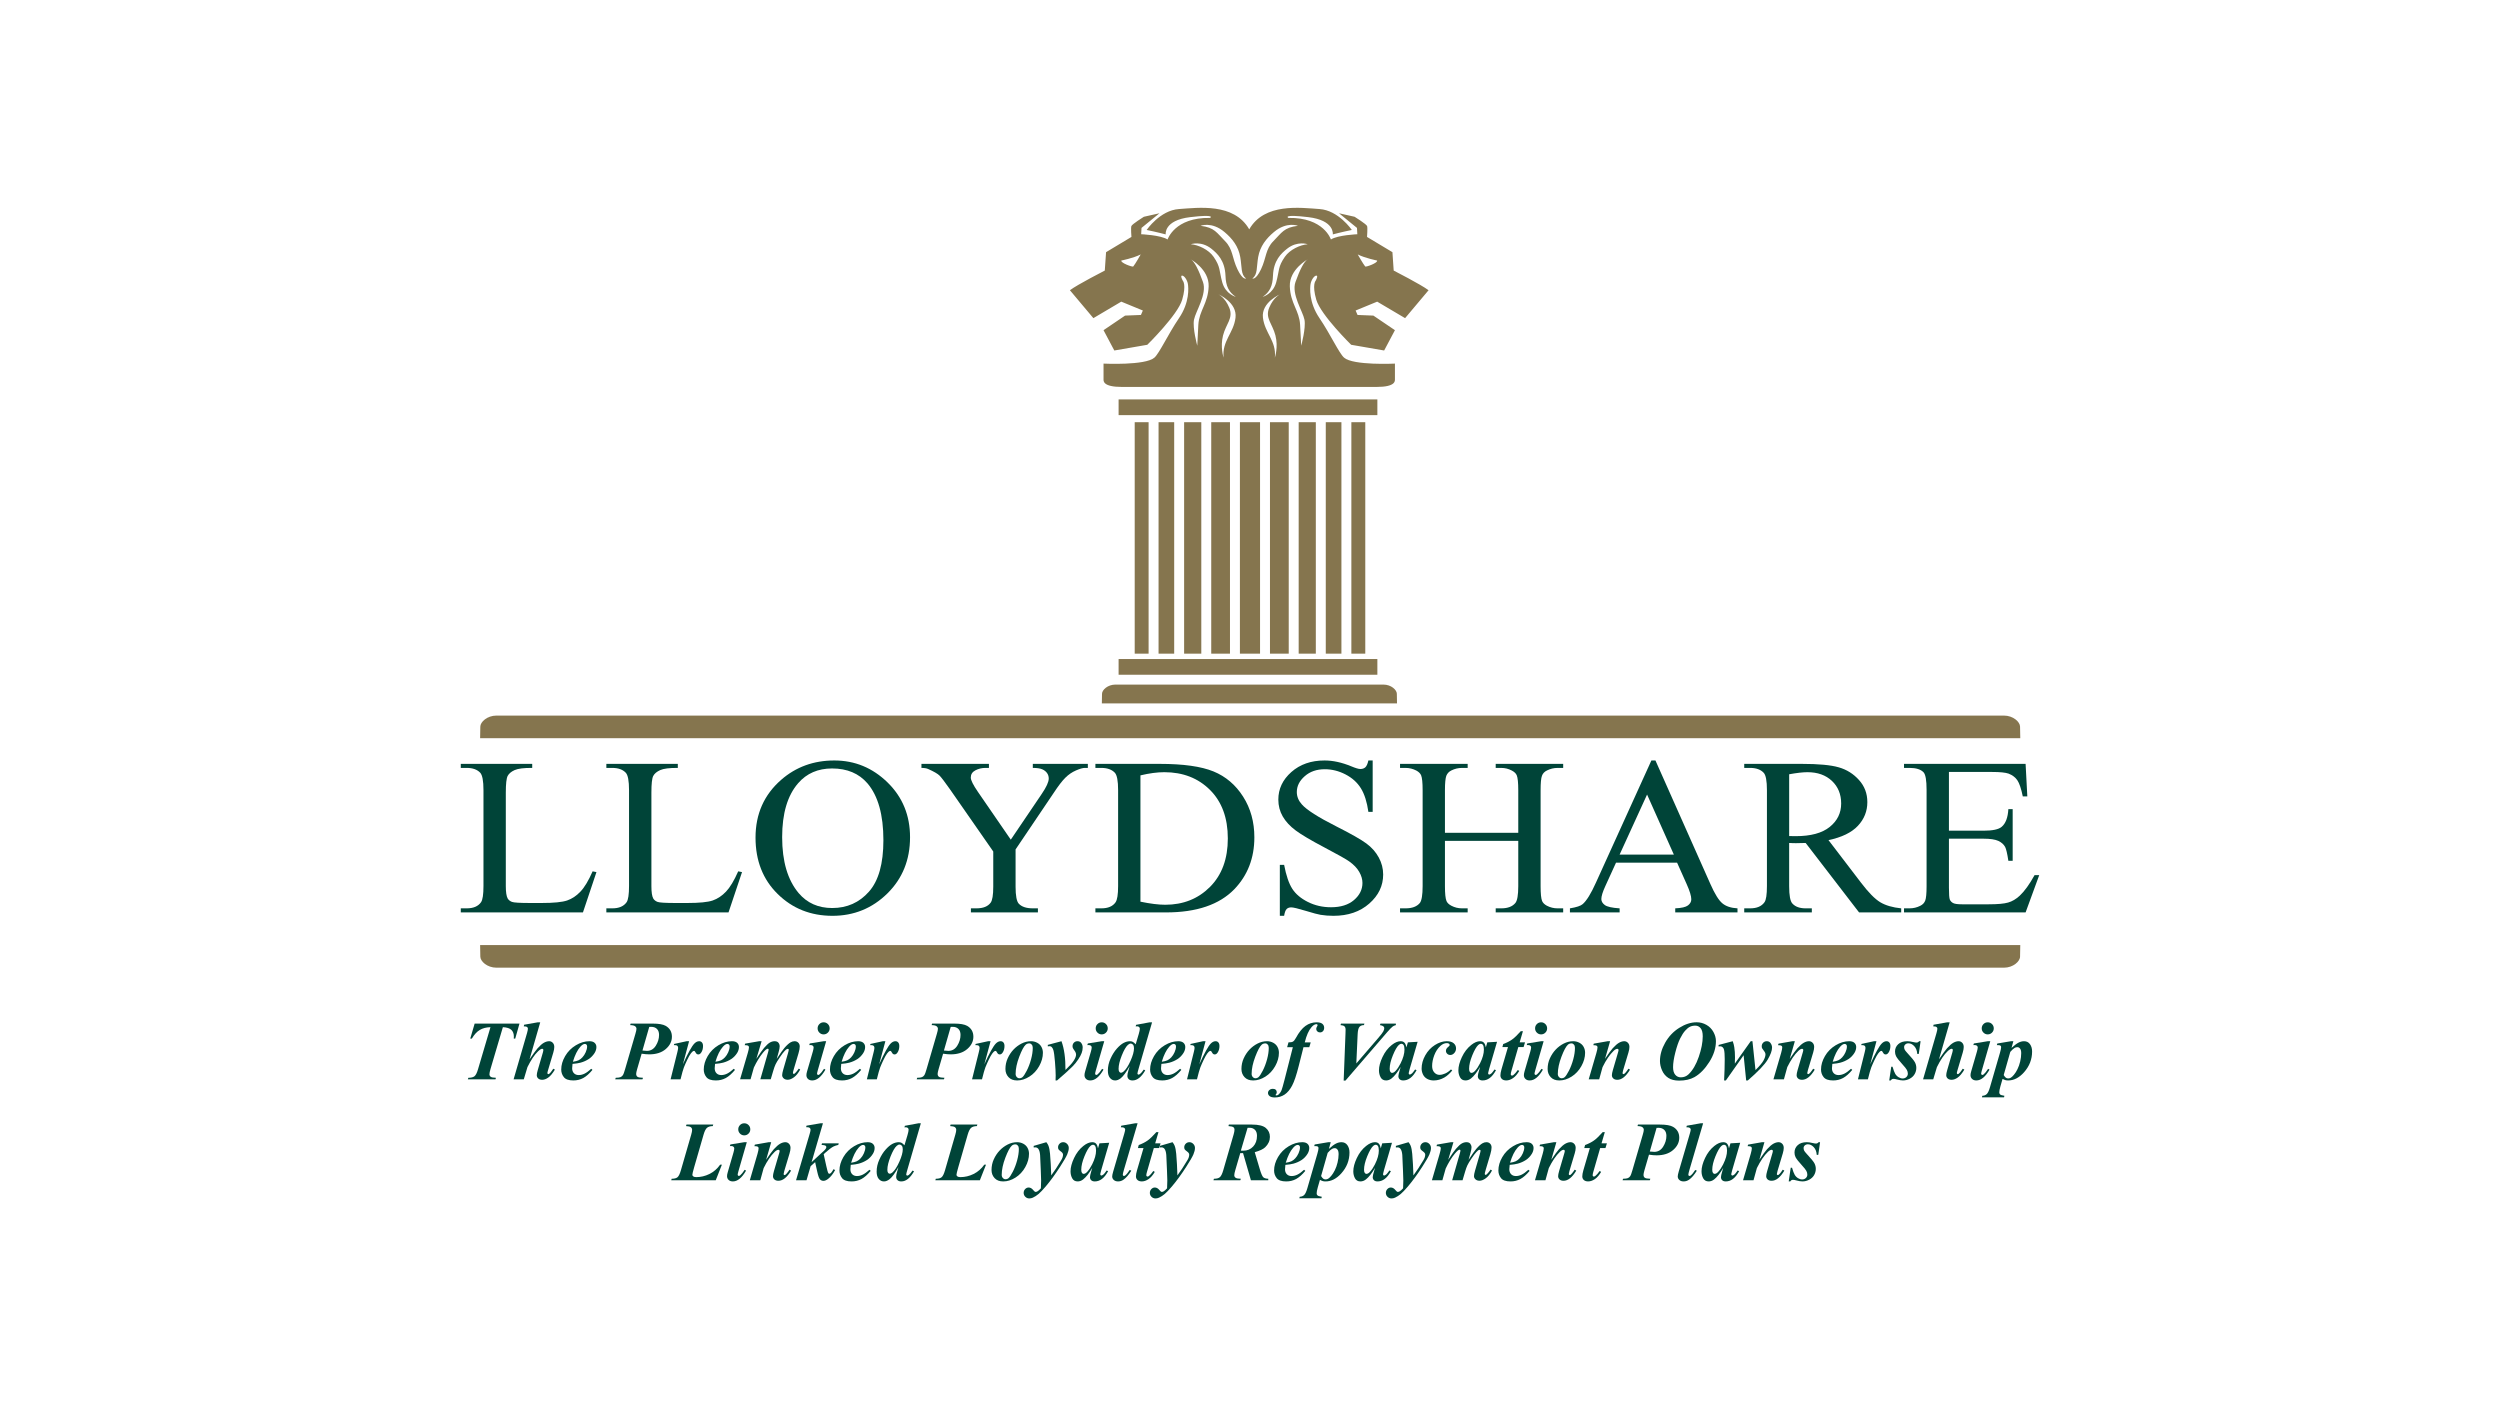 <?xml version="1.0" encoding="UTF-8"?>
<!-- Generator: Adobe Illustrator 27.9.0, SVG Export Plug-In . SVG Version: 6.00 Build 0)  -->
<svg xmlns="http://www.w3.org/2000/svg" xmlns:xlink="http://www.w3.org/1999/xlink" version="1.1" id="Capa_1" x="0px" y="0px" viewBox="0 0 1920 1080" style="enable-background:new 0 0 1920 1080;" xml:space="preserve">
<style type="text/css">
	.st0{fill:#85754E;}
	.st1{fill:#004438;}
</style>
<g>
	<g>
		<rect x="859.084" y="306.751" class="st0" width="198.738" height="12.073"></rect>
		<rect x="859.083" y="506.134" class="st0" width="198.738" height="12.069"></rect>
		<rect x="952.251" y="324.249" class="st0" width="15.464" height="177.757"></rect>
		<rect x="975.339" y="324.249" class="st0" width="14.407" height="177.757"></rect>
		<rect x="997.38" y="324.249" class="st0" width="13.17" height="177.757"></rect>
		<rect x="1018.193" y="324.249" class="st0" width="12.019" height="177.757"></rect>
		<rect x="1037.85" y="324.249" class="st0" width="10.685" height="177.757"></rect>
		<rect x="930.23" y="324.249" class="st0" width="14.389" height="177.759"></rect>
		<rect x="909.404" y="324.249" class="st0" width="13.193" height="177.759"></rect>
		<rect x="889.773" y="324.249" class="st0" width="12.003" height="177.759"></rect>
		<rect x="871.451" y="324.249" class="st0" width="10.67" height="177.759"></rect>
		<g>
			<path class="st0" d="M861.134,231.663l16.57,6.814l-1.461,3.412l-12.182,0.492l-16.549,11.201l8.268,15.599l25.34-4.385     c0,0,23.378-22.907,26.793-34.598c3.409-11.691,0.483-14.612,0.483-14.612s-2.131-3.75-0.695-3.916     c1.764-0.189,4.1,3.427,4.594,6.356c0.486,2.91,1.454,14.125-6.82,26.307c-8.282,12.174-15.021,26.902-18.888,30.33     c-6.97,6.169-39.075,4.583-39.075,4.583v12.087c0,1.241-0.504,5.834,14.072,5.834h97.817h97.823     c14.599,0,14.081-4.593,14.081-5.834v-12.087c0,0-32.11,1.586-39.077-4.583c-3.871-3.427-10.593-18.156-18.871-30.33     c-8.286-12.182-7.329-23.397-6.832-26.307c0.494-2.928,2.816-6.545,4.578-6.356c1.429,0.166-0.68,3.916-0.68,3.916     s-2.919,2.921,0.476,14.612c3.421,11.691,26.8,34.598,26.8,34.598l25.329,4.385l8.275-15.599l-16.548-11.201l-12.175-0.492     l-1.461-3.412l16.556-6.814l21.431,12.671l18.028-21.441c-5.843-4.385-26.786-15.105-26.786-15.105l-0.967-14.125l-19.509-11.699     c0,0,0.548-6.878,0.064-8.332c-0.488-1.466-9.604-7.153-9.604-7.153l-11.968-2.694l13.789,11.24l0.267,4.865     c0,0-14.956,0.613-20.302,4.028c0,0-5.353-17.051-32.665-16.566c0,0-5.184-3.028,15.284-0.596     c20.462,2.443,18.843,13.256,18.843,13.256s7.293-1.933,14.614-3.399c0,0-10.211-15.098-24.838-16.076     c-14.634-0.975-42.27-4.878-53.956,15.594c-11.677-20.472-39.313-16.569-53.925-15.594     c-14.629,0.979-24.837,16.076-24.837,16.076c7.294,1.466,14.607,3.399,14.607,3.399s-1.62-10.814,18.838-13.256     c20.46-2.432,15.261,0.596,15.261,0.596c-27.285-0.485-32.642,16.566-32.642,16.566c-5.353-3.414-20.29-4.028-20.29-4.028     l0.268-4.865l13.776-11.24l-11.986,2.694c0,0-9.095,5.687-9.59,7.153c-0.497,1.454,0.061,8.332,0.061,8.332l-19.491,11.699     l-0.978,14.125c0,0-20.936,10.72-26.791,15.105l18.026,21.441L861.134,231.663z M1057.63,200.092     c0.686,1.811-8.644,5.184-9.149,4.576c-1.666-2.042-5.747-9.261-5.747-9.261C1048.572,198.331,1057.63,200.092,1057.63,200.092      M979.526,257.593c2.31,8.958-0.425,17.071-0.425,17.071c1.247-12.916-7.705-18.739-9.163-30.623     c-1.454-11.868,13.329-18.115,13.329-18.115s-5.21,2.29-8.528,10.415C971.445,244.375,977.233,248.627,979.526,257.593      M994.938,216.545c-3.325,9.38,5.617,22.504,6.893,28.96c1.229,6.459-2.511,19.997-2.511,19.997s-0.212-4.999-0.836-16.04     c-0.621-11.044-7.496-16.46-7.904-29.589c-0.435-13.119,13.949-20.832,13.949-20.832     C1001.599,200.518,998.274,207.173,994.938,216.545 M1004.32,187.582c-5.836,0.423-13.74,4.172-17.511,9.596     c-5.472,7.883-4.173,10.41-6.661,19.569c-2.498,9.18-10.43,11.26-10.43,11.26c5.429-3.751,7.634-8.217,7.932-16.253     c0.408-11.661,6.244-17.079,10.837-20.728C996.378,184.742,1004.32,187.582,1004.32,187.582 M966.285,197.378     c1.477-8.229,6.058-14.09,12.092-19.161c9.899-8.33,18.444-4.788,18.444-4.788c-10.825,1.24-12.518,5.413-18.764,11.657     c-6.246,6.251-5.421,12.918-9.573,21.667c-4.163,8.747-6.673,7.085-6.673,7.085C965.987,210.926,964.918,205.213,966.285,197.378      M948.87,244.041c-1.464,11.884-10.415,17.707-9.159,30.623c0,0-2.702-8.113-0.412-17.071c2.286-8.965,8.084-13.218,4.782-21.253     c-3.332-8.125-8.537-10.415-8.537-10.415S950.335,232.172,948.87,244.041 M940.432,178.217     c6.03,5.071,10.636,10.932,12.078,19.161c1.39,7.835,0.328,13.547,4.483,16.46c0,0-2.503,1.662-6.658-7.085     c-4.184-8.749-3.349-15.416-9.587-21.667c-6.244-6.244-7.912-10.417-18.752-11.657     C921.996,173.429,930.549,169.887,940.432,178.217 M930.343,191.025c4.565,3.649,10.405,9.068,10.832,20.728     c0.28,8.036,2.475,12.502,7.912,16.253c0,0-7.912-2.081-10.419-11.26c-2.501-9.159-1.194-11.686-6.667-19.569     c-3.751-5.424-11.677-9.172-17.491-9.596C914.509,187.582,922.447,184.742,930.343,191.025 M928.249,219.873     c-0.415,13.129-7.293,18.545-7.926,29.589c-0.611,11.041-0.818,16.04-0.818,16.04s-3.745-13.538-2.507-19.997     c1.25-6.456,10.21-19.58,6.872-28.96c-3.332-9.372-6.653-16.027-9.579-17.504C914.291,199.041,928.665,206.754,928.249,219.873      M861.173,200.092c0,0,9.06-1.762,14.899-4.685c0,0-4.049,7.219-5.735,9.261C869.833,205.277,860.505,201.904,861.173,200.092"></path>
			<path class="st0" d="M846.349,532.845c0,2.511-0.125,7.384-0.125,7.384h226.683c0,0-0.13-4.873-0.13-7.384     c0-2.99-4.37-7.092-10.354-7.092H856.708C850.736,525.753,846.349,529.855,846.349,532.845"></path>
			<path class="st0" d="M1551.406,558.069c0-3.575-5.233-8.505-12.393-8.505H381.303c-7.174,0-12.419,4.93-12.419,8.505     c0,3.015-0.153,8.856-0.153,8.856h1182.843C1551.574,566.925,1551.406,561.084,1551.406,558.069"></path>
			<path class="st0" d="M1551.406,734.69c0-3.028,0.168-8.862,0.168-8.862H368.731c0,0,0.153,5.834,0.153,8.862     c0,3.575,5.246,8.495,12.419,8.495h1157.71C1546.173,743.186,1551.406,738.266,1551.406,734.69"></path>
			<path class="st1" d="M458.076,669.777l-2.949-0.591c-3.097,7.071-6.19,12.243-9.3,15.52c-3.083,3.277-6.516,5.567-10.267,6.861     c-3.761,1.288-10.277,1.933-19.566,1.933h-8.854c-7.81,0-12.458-0.273-13.949-0.836c-1.474-0.565-2.58-1.431-3.298-2.625     c-0.95-1.732-1.434-4.932-1.434-9.58v-71.685c0-6.784,0.483-11.082,1.434-12.868c0.949-1.8,2.717-3.282,5.303-4.46     c2.611-1.169,7.099-1.739,13.541-1.691v-3.099h-54.857v3.099h4.556c4.576,0,8.053,1.242,10.37,3.71     c1.655,1.805,2.495,6.251,2.495,13.379v73.615c0,6.497-0.622,10.66-1.88,12.449c-2.195,3.142-5.864,4.701-10.986,4.701h-4.556     v3.127h93.82L458.076,669.777z"></path>
			<path class="st1" d="M481.232,692.909c-2.222,3.142-5.862,4.701-10.998,4.701h-4.56v3.127h93.824l10.38-30.959l-2.944-0.592     c-3.117,7.071-6.205,12.244-9.302,15.521c-3.104,3.277-6.529,5.567-10.275,6.86c-3.763,1.289-10.267,1.933-19.576,1.933h-8.851     c-7.794,0-12.44-0.272-13.926-0.835c-1.51-0.565-2.595-1.431-3.313-2.625c-0.962-1.732-1.42-4.933-1.42-9.58v-71.686     c0-6.784,0.458-11.082,1.42-12.867c0.943-1.8,2.723-3.282,5.31-4.462c2.587-1.169,7.104-1.739,13.555-1.691v-3.099h-54.88v3.099     h4.56c4.586,0,8.039,1.244,10.359,3.71c1.673,1.806,2.5,6.252,2.5,13.379v73.617     C483.093,686.956,482.476,691.119,481.232,692.909"></path>
			<path class="st1" d="M681.494,686.181c11.609-11.446,17.417-25.833,17.417-43.166c0-16.825-5.752-30.86-17.275-42.095     c-11.54-11.255-25.166-16.875-40.89-16.875c-15.859,0-29.477,4.954-40.849,14.892c-13.094,11.449-19.655,26.221-19.655,44.333     c0,17.735,5.67,32.189,17.03,43.329c11.349,11.164,25.352,16.75,42.049,16.75C655.808,703.348,669.869,697.609,681.494,686.181      M613.387,685.921c-8.459-10.036-12.694-24.368-12.694-42.986c0-18.179,4.086-31.97,12.256-41.394     c6.547-7.568,15.25-11.36,26.093-11.36c11.545,0,20.605,3.819,27.167,11.439c8.167,9.594,12.244,24.157,12.244,43.668     c0,18.008-3.708,31.188-11.125,39.548c-7.418,8.359-16.804,12.529-28.199,12.529C628.472,697.365,619.886,693.56,613.387,685.921     "></path>
			<path class="st1" d="M749.1,591.615c2.327-1.228,4.92-1.859,7.714-1.859h2.689v-3.099h-51.828v3.099     c2.256,0,3.981,0.293,5.182,0.848c4.403,1.966,7.321,3.646,8.712,5.05c1.397,1.408,4.056,4.909,7.997,10.504l33.259,47.804     v27.007c0,6.387-0.675,10.489-1.992,12.279c-2.131,2.916-5.768,4.363-10.899,4.363h-4.273v3.129h51.456v-3.129h-3.919     c-4.892,0-8.464-1.164-10.722-3.527c-1.673-1.725-2.511-6.107-2.511-13.114v-28.616l29.229-43.33     c3.568-5.431,6.578-9.36,9.017-11.762c2.443-2.421,5.157-4.267,8.144-5.566c2.968-1.289,5.228-1.939,6.789-1.939h2.322v-3.099     h-42.268v3.099c3.216,0,5.633,0.357,7.227,1.059c1.615,0.7,2.837,1.67,3.712,2.898c0.877,1.242,1.299,2.646,1.299,4.211     c0,2.582-1.782,6.506-5.36,11.775l-23.786,35.166l-25.278-36.752c-3.628-5.284-5.444-8.938-5.444-10.947     C745.568,594.698,746.737,592.852,749.1,591.615"></path>
			<path class="st1" d="M856.735,692.993c-2.151,3.085-5.795,4.614-10.905,4.614h-4.564v3.129h54.164     c23.531,0,41.044-5.948,52.55-17.839c10.227-10.656,15.365-23.921,15.365-39.803c0-11.825-2.874-22.256-8.642-31.287     c-5.742-9.038-13.325-15.482-22.762-19.356c-9.457-3.865-23.234-5.795-41.336-5.795h-49.339v3.099h4.564     c4.574,0,8.043,1.242,10.367,3.71c1.667,1.805,2.507,6.251,2.507,13.379v73.695C858.704,686.997,858.036,691.142,856.735,692.993      M875.857,595.484c6.845-1.627,12.951-2.442,18.318-2.442c14.309,0,25.997,4.546,35.121,13.634     c9.111,9.091,13.674,21.504,13.674,37.264c0,15.653-4.563,28.041-13.674,37.193c-9.124,9.141-20.589,13.715-34.399,13.715     c-5.123,0-11.465-0.795-19.04-2.361V595.484z"></path>
			<path class="st1" d="M1017.403,590.769c5.49,0,10.768,1.319,15.904,3.965c5.126,2.641,9.076,6.185,11.859,10.667     c2.783,4.501,4.675,10.524,5.75,18.094h3.3v-39.452h-3.3c-0.578,2.633-1.375,4.382-2.368,5.269     c-0.986,0.866-2.242,1.29-3.801,1.29c-1.36,0-3.721-0.705-7.055-2.103c-7.206-2.963-14.015-4.456-20.458-4.456     c-10.29,0-18.794,2.964-25.469,8.874c-6.684,5.907-10.007,12.974-10.007,21.155c0,4.712,1.122,9.038,3.382,12.951     c2.271,3.93,5.607,7.531,9.973,10.779c4.382,3.258,11.75,7.62,22.121,13.078c10.382,5.467,16.695,9.042,19.022,10.724     c3.471,2.477,6.009,5.133,7.632,7.997c1.648,2.871,2.477,5.694,2.477,8.5c0,5.047-2.165,9.42-6.486,13.13     c-4.316,3.694-10.198,5.536-17.634,5.536c-6.45,0-12.352-1.337-17.743-4.034c-5.401-2.696-9.396-6.068-12.021-10.127     c-2.621-4.072-4.715-10.186-6.274-18.39h-3.293v39.13h3.293c0.428-2.651,1.082-4.378,1.94-5.223     c0.868-0.839,2.035-1.258,3.525-1.258c1.559,0,5.222,0.877,11.041,2.641c5.805,1.78,9.64,2.796,11.492,3.079     c3.081,0.512,6.393,0.761,9.9,0.761c11.217,0,20.369-3.136,27.478-9.391c7.124-6.246,10.69-13.699,10.69-22.324     c0-4.551-1.121-8.897-3.361-13.051c-2.247-4.148-5.409-7.753-9.555-10.802c-4.148-3.068-11.864-7.455-23.206-13.175     c-13.872-7.012-22.655-12.623-26.342-16.832c-2.566-2.849-3.853-6.023-3.853-9.498c0-4.551,2.014-8.594,6.089-12.164     C1006.077,592.554,1011.21,590.769,1017.403,590.769"></path>
			<path class="st1" d="M1090.433,693.5c-2.281,2.74-5.91,4.107-10.902,4.107h-4.305v3.13h51.938v-3.13h-4.39     c-2.862,0-5.564-0.659-8.136-2.003c-1.905-1.014-3.152-2.224-3.741-3.616c-0.776-1.858-1.183-5.658-1.183-11.449v-34.747h56.311     v34.747c0,6.845-0.746,11.172-2.231,12.962c-2.266,2.74-5.87,4.107-10.817,4.107h-4.28v3.13h51.824v-3.13h-4.298     c-2.86,0-5.599-0.659-8.22-2.003c-1.859-1.014-3.063-2.224-3.662-3.616c-0.766-1.858-1.156-5.658-1.156-11.449v-73.606     c0-5.615,0.337-9.33,1.046-11.16c0.658-1.816,1.966-3.178,3.86-4.077c2.562-1.289,5.271-1.941,8.131-1.941h4.298v-3.099h-51.824     v3.099h4.28c2.862,0,5.572,0.67,8.126,2.03c1.903,0.998,3.161,2.218,3.753,3.621c0.784,1.853,1.169,5.688,1.169,11.527v32.635     h-56.311v-32.635c0-5.615,0.379-9.33,1.062-11.16c0.741-1.816,2.019-3.178,3.863-4.077c2.571-1.289,5.273-1.941,8.136-1.941h4.39     v-3.099h-51.938v3.099h4.305c2.845,0,5.574,0.67,8.22,2.03c1.836,0.998,3.056,2.218,3.662,3.621     c0.761,1.853,1.164,5.688,1.164,11.527v73.606C1092.577,687.384,1091.841,691.711,1090.433,693.5"></path>
			<path class="st1" d="M1296.362,695.351c-1.686,1.283-4.945,2.049-9.783,2.258v3.127h47.817v-3.127     c-4.958-0.275-8.819-1.543-11.579-3.826c-2.791-2.273-5.857-7.206-9.234-14.845l-42.202-94.894h-3.118l-42.628,93.899     c-3.694,8.238-7.058,13.707-10.107,16.394c-1.484,1.352-4.777,2.432-9.829,3.272v3.127h38.168v-3.127     c-5.844-0.385-9.635-1.235-11.385-2.552c-1.773-1.329-2.658-2.849-2.658-4.586c0-2.183,1.021-5.501,3.055-9.931l8.217-18.005     h46.905l7.333,16.404c2.388,5.328,3.578,9.231,3.578,11.698C1298.914,692.486,1298.076,694.052,1296.362,695.351      M1243.868,656.314l21.084-46.102l20.56,46.102H1243.868z"></path>
			<path class="st1" d="M1429.291,677.944l-25.016-32.736c10.178-2.129,17.693-5.779,22.549-10.932     c4.859-5.172,7.3-11.253,7.3-18.26c0-6.567-2.131-12.226-6.406-16.962c-4.245-4.734-9.422-7.99-15.548-9.742     c-6.103-1.78-15.589-2.655-28.449-2.655h-44.147v3.098h4.535c4.594,0,8.062,1.243,10.377,3.71     c1.68,1.743,2.523,6.198,2.523,13.379v73.696c0,6.511-0.631,10.629-1.877,12.37c-2.218,3.142-5.876,4.701-11.023,4.701h-4.535     v3.127h51.917v-3.127h-4.74c-4.515,0-7.935-1.215-10.173-3.682c-1.693-1.75-2.498-6.21-2.498-13.389v-33.141     c0.919,0.053,1.859,0.094,2.762,0.125c0.886,0.028,1.724,0.037,2.495,0.037c1.913,0,4.382-0.053,7.413-0.162l41.022,53.339     h32.353v-3.127c-6.613-0.663-11.978-2.238-16.091-4.701C1439.925,690.446,1435.008,685.443,1429.291,677.944 M1379.069,642.175     c-0.54,0-1.22,0-2.062-0.036c-0.825-0.032-1.811-0.048-2.926-0.048v-47.451c5.89-1.065,10.56-1.597,14.01-1.597     c7.817,0,14.089,2.228,18.826,6.689c4.715,4.462,7.101,10.255,7.101,17.376c0,7.294-2.951,13.28-8.818,17.996     C1399.348,639.822,1390.622,642.175,1379.069,642.175"></path>
			<path class="st1" d="M1562.529,672.125c-3.871,7.008-7.641,12.258-11.344,15.737c-2.855,2.645-5.832,4.41-8.94,5.285     c-3.081,0.904-8.069,1.353-14.917,1.353h-20.562c-3.346,0-5.602-0.319-6.789-0.966c-1.179-0.636-2.019-1.513-2.498-2.61     c-0.463-1.085-0.7-4.154-0.7-9.2v-37.61h26.602c5.093,0,8.831,0.568,11.296,1.675c2.418,1.13,4.181,2.676,5.26,4.637     c0.813,1.581,1.661,5.135,2.488,10.682h3.311v-39.708h-3.311c-0.364,6.5-2.076,11.041-5.187,13.633     c-2.327,1.964-6.932,2.939-13.858,2.939h-26.602v-45.105h33.24c5.987,0,10.201,0.438,12.59,1.273     c2.984,1.174,5.224,2.885,6.732,5.133c1.533,2.242,2.921,6.374,4.159,12.358h3.483l-1.324-24.975h-93.381v3.097h4.288     c4.998,0,8.576,1.13,10.725,3.378c1.547,1.686,2.322,6.142,2.322,13.372v74.12c0,5.556-0.356,9.216-1.036,11.026     c-0.693,1.795-1.979,3.138-3.871,4.038c-2.571,1.294-5.287,1.921-8.14,1.921h-4.288v3.127h93.381l10.46-28.611H1562.529z"></path>
			<path class="st1" d="M364.533,786.116h34.429l-3.252,11.515h-1.135c0.041-0.609,0.064-1.146,0.064-1.607     c0-2.188-0.645-3.888-1.928-5.095c-1.281-1.21-3.448-1.898-6.499-2.067l-9.531,32.217c-0.527,1.79-0.786,3.114-0.786,3.977     c0,0.797,0.323,1.434,0.978,1.91c0.652,0.474,1.976,0.731,3.975,0.772l-0.285,1.169h-21.234l0.376-1.169     c2.167,0,3.746-0.403,4.735-1.215c0.987-0.811,1.894-2.623,2.714-5.444l9.528-32.217c-3.282,0.103-6.027,0.819-8.235,2.147     c-2.207,1.324-4.226,3.533-6.058,6.623h-1.233L364.533,786.116z"></path>
			<path class="st1" d="M414.896,785.136l-8.204,28.433c2.842-4.189,4.902-7.018,6.185-8.49c1.915-2.123,3.56-3.56,4.938-4.305     c1.377-0.746,2.699-1.121,3.961-1.121c1.073,0,1.992,0.405,2.76,1.215c0.767,0.811,1.152,1.889,1.152,3.234     c0,1.139-0.253,2.557-0.756,4.261l-4.008,13.442c-0.357,1.18-0.538,1.969-0.538,2.369c0,0.188,0.077,0.361,0.221,0.52     c0.148,0.158,0.316,0.237,0.505,0.237c0.254,0,0.506-0.105,0.759-0.316c0.672-0.524,1.388-1.367,2.145-2.523     c0.189-0.296,0.492-0.736,0.915-1.328l1.229,0.696c-1.808,2.988-3.521,5.037-5.144,6.154c-1.619,1.114-3.154,1.67-4.606,1.67     c-1.304,0-2.325-0.336-3.061-1.01c-0.736-0.67-1.103-1.513-1.103-2.524c0-0.924,0.253-2.24,0.756-3.945l3.913-13.442     c0.253-0.925,0.378-1.599,0.378-2.019c0-0.232-0.09-0.439-0.268-0.617c-0.178-0.176-0.384-0.267-0.616-0.267     c-0.756,0-1.798,0.631-3.124,1.894c-2.735,2.584-5.469,6.647-8.204,12.18l-2.807,9.371h-7.828l10.352-35.655     c0.42-1.518,0.631-2.6,0.631-3.252c0-0.527-0.212-0.937-0.631-1.23c-0.548-0.399-1.391-0.57-2.524-0.504l0.219-1.265l10.51-1.862     H414.896z"></path>
			<path class="st1" d="M439.698,817.072c-0.189,1.367-0.283,2.493-0.283,3.376c0,1.579,0.456,2.839,1.372,3.787     c0.914,0.948,2.139,1.42,3.678,1.42c1.471,0,2.951-0.358,4.433-1.071c1.482-0.718,3.204-1.969,5.159-3.758l0.948,0.853     c-2.42,2.926-4.778,5.009-7.069,6.249c-2.295,1.242-4.828,1.862-7.606,1.862c-3.514,0-5.943-0.841-7.29-2.525     c-1.345-1.684-2.019-3.627-2.019-5.837c0-3.45,1.005-6.898,3.015-10.351c2.008-3.448,4.743-6.215,8.204-8.298     c3.461-2.083,6.937-3.122,10.428-3.122c1.769,0,3.104,0.42,4.011,1.26c0.903,0.843,1.354,1.905,1.354,3.188     c0,1.533-0.44,3.027-1.324,4.481c-1.219,1.977-2.758,3.571-4.606,4.778c-1.852,1.212-3.924,2.131-6.219,2.762     C444.348,816.544,442.288,816.861,439.698,817.072 M439.984,815.429c1.851-0.269,3.288-0.647,4.307-1.118     c1.021-0.473,2.019-1.231,2.999-2.273c0.978-1.039,1.823-2.356,2.539-3.945c0.716-1.589,1.074-3.076,1.074-4.464     c0-0.588-0.162-1.051-0.488-1.39c-0.328-0.337-0.743-0.504-1.248-0.504c-1.008,0-2.147,0.705-3.407,2.113     C443.445,806.418,441.519,810.279,439.984,815.429"></path>
			<path class="st1" d="M492.776,809.245l-3.471,11.93c-0.483,1.684-0.726,2.872-0.726,3.565c0,0.968,0.316,1.699,0.948,2.192     c0.631,0.497,2.06,0.765,4.291,0.806l-0.41,1.168h-20.891l0.349-1.168c1.764-0.02,3.017-0.194,3.753-0.52s1.347-0.859,1.83-1.595     c0.36-0.483,0.895-1.969,1.61-4.448l7.922-27.171c0.545-1.807,0.82-3.104,0.82-3.883c0-0.776-0.346-1.433-1.041-1.97     c-0.695-0.538-1.957-0.826-3.787-0.87l0.346-1.165h16.946c4.65,0,7.994,0.59,10.033,1.764c3.157,1.854,4.733,4.632,4.733,8.332     c0,3.578-1.571,6.73-4.715,9.453c-3.147,2.725-7.38,4.084-12.702,4.084C497.015,809.748,495.068,809.584,492.776,809.245      M493.407,806.815c1.367,0.168,2.503,0.255,3.407,0.255c2.903,0,5.187-1.326,6.848-3.978c1.662-2.651,2.493-5.415,2.493-8.3     c0-1.953-0.535-3.473-1.61-4.558c-1.072-1.082-2.553-1.625-4.448-1.625c-0.399,0-0.894,0.02-1.482,0.064L493.407,806.815z"></path>
			<path class="st1" d="M529.223,799.653l-4.765,17.734c3.915-8.648,6.857-13.967,8.837-15.969c1.156-1.176,2.375-1.764,3.658-1.764     c0.884,0,1.599,0.321,2.147,0.962c0.548,0.642,0.82,1.551,0.82,2.728c0,2.042-0.494,3.756-1.482,5.146     c-0.631,0.881-1.337,1.324-2.117,1.324c-0.839,0-1.472-0.39-1.892-1.168c-0.422-0.777-0.716-1.235-0.884-1.373     c-0.171-0.137-0.346-0.203-0.536-0.203c-0.212,0-0.431,0.064-0.663,0.189c-0.463,0.251-1.067,0.868-1.816,1.846     c-0.746,0.98-1.668,2.612-2.76,4.907c-1.092,2.295-1.946,4.234-2.557,5.823c-0.609,1.59-1.461,4.612-2.557,9.071h-7.637     l5.207-20.922c0.38-1.556,0.569-2.587,0.569-3.092c0-0.568-0.1-1.01-0.298-1.326c-0.201-0.315-0.474-0.547-0.82-0.693     c-0.349-0.147-1.069-0.221-2.165-0.221l0.285-0.916l9.529-2.081H529.223z"></path>
			<path class="st1" d="M549.165,817.072c-0.189,1.367-0.283,2.493-0.283,3.376c0,1.579,0.456,2.839,1.372,3.787     c0.914,0.948,2.139,1.42,3.678,1.42c1.471,0,2.949-0.358,4.433-1.071c1.482-0.718,3.204-1.969,5.159-3.758l0.948,0.853     c-2.42,2.926-4.778,5.009-7.071,6.249c-2.292,1.242-4.826,1.862-7.604,1.862c-3.514,0-5.943-0.841-7.29-2.525     c-1.344-1.684-2.019-3.627-2.019-5.837c0-3.45,1.005-6.898,3.015-10.351c2.008-3.448,4.743-6.215,8.204-8.298     c3.461-2.083,6.937-3.122,10.428-3.122c1.769,0,3.104,0.42,4.011,1.26c0.903,0.843,1.354,1.905,1.354,3.188     c0,1.533-0.44,3.027-1.324,4.481c-1.219,1.977-2.758,3.571-4.606,4.778c-1.852,1.212-3.924,2.131-6.219,2.762     C553.814,816.544,551.754,816.861,549.165,817.072 M549.45,815.429c1.851-0.269,3.288-0.647,4.307-1.118     c1.021-0.473,2.019-1.231,2.999-2.273c0.978-1.039,1.823-2.356,2.539-3.945c0.716-1.589,1.074-3.076,1.074-4.464     c0-0.588-0.162-1.051-0.488-1.39c-0.328-0.337-0.743-0.504-1.248-0.504c-1.01,0-2.147,0.705-3.407,2.113     C552.911,806.418,550.986,810.279,549.45,815.429"></path>
			<path class="st1" d="M584.918,799.653l-4.038,13.567c2.714-4.166,4.69-6.971,5.932-8.423c1.829-2.124,3.339-3.514,4.528-4.166     c1.189-0.652,2.384-0.978,3.583-0.978c1.365,0,2.356,0.41,2.964,1.228c0.611,0.821,0.916,1.726,0.916,2.717     c0,1.028-0.285,2.546-0.853,4.542l-1.419,5.08c2.732-4.206,4.701-7.004,5.9-8.392c1.852-2.147,3.461-3.598,4.828-4.355     c0.948-0.547,1.955-0.82,3.031-0.82c1.112,0,2.044,0.372,2.792,1.118c0.747,0.746,1.121,1.721,1.121,2.92     c0,1.345-0.319,3.092-0.95,5.239l-3.501,11.771c-0.527,1.745-0.789,2.871-0.789,3.375c0,0.168,0.069,0.328,0.206,0.474     c0.135,0.148,0.287,0.221,0.458,0.221c0.23,0,0.428-0.073,0.599-0.221c0.756-0.609,1.555-1.502,2.398-2.682     c0.189-0.251,0.471-0.641,0.852-1.167l1.074,0.693c-1.454,2.714-3.045,4.703-4.782,5.964c-1.734,1.263-3.338,1.895-4.813,1.895     c-1.283,0-2.315-0.355-3.092-1.06c-0.779-0.704-1.169-1.531-1.169-2.477c0-0.902,0.266-2.269,0.79-4.1l3.567-12.307     c0.485-1.705,0.724-2.767,0.724-3.188c0-0.148-0.072-0.287-0.22-0.424c-0.147-0.138-0.295-0.207-0.443-0.207     c-0.273,0-0.547,0.064-0.82,0.189c-0.399,0.211-1.016,0.759-1.846,1.642c-0.83,0.884-2.024,2.465-3.58,4.749     c-1.559,2.283-2.635,4.067-3.234,5.35c-0.601,1.281-1.197,2.944-1.785,4.986l-1.925,6.499h-7.983l5.902-20.605     c0.313-1.116,0.471-1.882,0.471-2.305c0-0.144-0.069-0.283-0.204-0.41c-0.137-0.124-0.28-0.188-0.425-0.188     c-0.779,0-2.01,1.021-3.696,3.061c-2.564,3.154-4.898,6.951-7.005,11.392l-2.553,9.056h-8.047l5.93-20.29     c0.588-1.999,0.886-3.417,0.886-4.26c0-0.337-0.087-0.624-0.253-0.868c-0.17-0.242-0.443-0.431-0.823-0.568     c-0.379-0.136-1.105-0.204-2.177-0.204l0.316-1.201l10.761-1.859H584.918z"></path>
			<path class="st1" d="M634.493,799.653l-6.468,22.437c-0.36,1.283-0.538,2.126-0.538,2.523c0,0.232,0.095,0.449,0.283,0.647     c0.191,0.201,0.39,0.301,0.601,0.301c0.356,0,0.716-0.159,1.072-0.474c0.948-0.777,2.083-2.188,3.411-4.23l1.072,0.631     c-3.178,5.533-6.552,8.299-10.13,8.299c-1.367,0-2.455-0.382-3.265-1.152c-0.812-0.768-1.215-1.741-1.215-2.918     c0-0.779,0.177-1.768,0.535-2.969l4.387-15.08c0.421-1.454,0.629-2.547,0.629-3.282c0-0.464-0.198-0.874-0.598-1.233     c-0.401-0.357-0.948-0.538-1.643-0.538c-0.313,0-0.693,0.013-1.133,0.033l0.41-1.26l10.695-1.737H634.493z M632.538,785.136     c1.304,0,2.402,0.453,3.297,1.358c0.894,0.906,1.34,1.999,1.34,3.282s-0.451,2.379-1.358,3.28     c-0.903,0.907-1.999,1.36-3.279,1.36c-1.263,0-2.345-0.453-3.252-1.36c-0.904-0.901-1.358-1.996-1.358-3.28     s0.449-2.376,1.342-3.282C630.165,785.59,631.254,785.136,632.538,785.136"></path>
			<path class="st1" d="M646.074,817.072c-0.189,1.367-0.283,2.493-0.283,3.376c0,1.579,0.456,2.839,1.372,3.787     c0.914,0.948,2.14,1.42,3.678,1.42c1.471,0,2.951-0.358,4.433-1.071c1.482-0.718,3.204-1.969,5.159-3.758l0.946,0.853     c-2.418,2.926-4.777,5.009-7.068,6.249c-2.295,1.242-4.828,1.862-7.606,1.862c-3.514,0-5.943-0.841-7.29-2.525     c-1.345-1.684-2.019-3.627-2.019-5.837c0-3.45,1.005-6.898,3.015-10.351c2.008-3.448,4.743-6.215,8.204-8.298     c3.461-2.083,6.937-3.122,10.428-3.122c1.769,0,3.104,0.42,4.011,1.26c0.903,0.843,1.354,1.905,1.354,3.188     c0,1.533-0.44,3.027-1.324,4.481c-1.219,1.977-2.758,3.571-4.606,4.778c-1.852,1.212-3.924,2.131-6.219,2.762     C650.723,816.544,648.663,816.861,646.074,817.072 M646.359,815.429c1.851-0.269,3.284-0.647,4.307-1.118     c1.021-0.473,2.019-1.231,2.999-2.273c0.978-1.039,1.823-2.356,2.539-3.945s1.074-3.076,1.074-4.464     c0-0.588-0.162-1.051-0.488-1.39c-0.328-0.337-0.743-0.504-1.248-0.504c-1.008,0-2.147,0.705-3.407,2.113     C649.82,806.418,647.894,810.279,646.359,815.429"></path>
			<path class="st1" d="M679.966,799.653l-4.765,17.734c3.912-8.648,6.857-13.967,8.837-15.969c1.156-1.176,2.375-1.764,3.658-1.764     c0.884,0,1.599,0.321,2.147,0.962c0.548,0.642,0.82,1.551,0.82,2.728c0,2.042-0.494,3.756-1.482,5.146     c-0.631,0.881-1.337,1.324-2.117,1.324c-0.839,0-1.472-0.39-1.892-1.168c-0.422-0.777-0.716-1.235-0.884-1.373     c-0.171-0.137-0.349-0.203-0.536-0.203c-0.212,0-0.431,0.064-0.663,0.189c-0.463,0.251-1.067,0.868-1.816,1.846     c-0.746,0.98-1.668,2.612-2.76,4.907c-1.094,2.295-1.948,4.234-2.557,5.823c-0.611,1.59-1.461,4.612-2.557,9.071h-7.637     l5.207-20.922c0.38-1.556,0.569-2.587,0.569-3.092c0-0.568-0.1-1.01-0.298-1.326c-0.201-0.315-0.474-0.547-0.823-0.693     c-0.346-0.147-1.067-0.221-2.162-0.221l0.285-0.916l9.529-2.081H679.966z"></path>
			<path class="st1" d="M724.3,809.245l-3.471,11.93c-0.483,1.684-0.726,2.872-0.726,3.565c0,0.968,0.316,1.699,0.948,2.192     c0.631,0.497,2.06,0.765,4.291,0.806l-0.41,1.168h-20.891l0.349-1.168c1.764-0.02,3.017-0.194,3.753-0.52     c0.736-0.326,1.347-0.859,1.83-1.595c0.36-0.483,0.895-1.969,1.61-4.448l7.922-27.171c0.545-1.807,0.82-3.104,0.82-3.883     c0-0.776-0.346-1.433-1.041-1.97c-0.695-0.538-1.957-0.826-3.787-0.87l0.346-1.165h16.946c4.65,0,7.994,0.59,10.033,1.764     c3.157,1.854,4.734,4.632,4.734,8.332c0,3.578-1.571,6.73-4.715,9.453c-3.147,2.725-7.38,4.084-12.702,4.084     C728.539,809.748,726.592,809.584,724.3,809.245 M724.931,806.815c1.367,0.168,2.503,0.255,3.407,0.255     c2.906,0,5.187-1.326,6.848-3.978c1.662-2.651,2.493-5.415,2.493-8.3c0-1.953-0.535-3.473-1.607-4.558     c-1.075-1.082-2.557-1.625-4.45-1.625c-0.402,0-0.896,0.02-1.484,0.064L724.931,806.815z"></path>
			<path class="st1" d="M760.748,799.653l-4.765,17.734c3.914-8.648,6.857-13.967,8.837-15.969c1.156-1.176,2.375-1.764,3.658-1.764     c0.884,0,1.599,0.321,2.147,0.962c0.548,0.642,0.82,1.551,0.82,2.728c0,2.042-0.494,3.756-1.482,5.146     c-0.631,0.881-1.337,1.324-2.117,1.324c-0.839,0-1.472-0.39-1.892-1.168c-0.422-0.777-0.716-1.235-0.884-1.373     c-0.171-0.137-0.346-0.203-0.536-0.203c-0.212,0-0.431,0.064-0.663,0.189c-0.463,0.251-1.067,0.868-1.816,1.846     c-0.746,0.98-1.668,2.612-2.76,4.907c-1.092,2.295-1.946,4.234-2.557,5.823c-0.609,1.59-1.461,4.612-2.557,9.071h-7.637     l5.207-20.922c0.38-1.556,0.569-2.587,0.569-3.092c0-0.568-0.1-1.01-0.298-1.326c-0.201-0.315-0.474-0.547-0.823-0.693     c-0.346-0.147-1.067-0.221-2.162-0.221l0.285-0.916l9.53-2.081H760.748z"></path>
			<path class="st1" d="M791.83,799.654c1.662,0,3.223,0.382,4.685,1.151c1.461,0.77,2.566,1.836,3.312,3.204     c0.747,1.367,1.121,2.883,1.121,4.542c0,3.409-0.952,6.816-2.855,10.227c-1.904,3.405-4.412,6.094-7.527,8.061     c-3.111,1.966-6.246,2.949-9.403,2.949c-2.86,0-5.075-0.85-6.641-2.557c-1.569-1.703-2.351-3.783-2.351-6.246     c0-2.925,0.583-5.666,1.752-8.222c1.167-2.557,2.648-4.784,4.448-6.689c1.798-1.905,3.865-3.448,6.201-4.637     S789.326,799.654,791.83,799.654 M790.536,801.325c-1.115,0-2.04,0.326-2.778,0.98c-1.472,1.324-3.135,4.421-4.986,9.293     c-1.851,4.868-2.776,9.261-2.776,13.175c0,0.968,0.296,1.764,0.884,2.396c0.588,0.633,1.283,0.948,2.083,0.948     c0.82,0,1.545-0.251,2.177-0.756c0.925-0.756,2.06-2.454,3.407-5.095c1.347-2.64,2.452-5.556,3.313-8.742     c0.863-3.188,1.294-6.106,1.294-8.756c0-1.093-0.262-1.941-0.788-2.539C791.84,801.625,791.229,801.325,790.536,801.325"></path>
			<path class="st1" d="M811.805,829.788h-1.135c0.064-1.723,0.094-3.028,0.094-3.911c0-2.402-0.186-5.865-0.553-10.398     c-0.369-4.533-0.784-7.56-1.245-9.075c-0.358-1.112-0.832-1.925-1.42-2.429c-0.4-0.336-0.915-0.504-1.547-0.504     c-0.358,0-0.789,0.043-1.293,0.128v-1.136l10.506-2.808c2.103,5.741,3.124,13.096,3.061,22.057     c3.094-2.946,5.223-5.335,6.392-7.164c1.167-1.83,1.752-3.355,1.752-4.576c0-0.967-0.364-1.949-1.091-2.948     c-0.725-1.002-1.179-1.711-1.357-2.132c-0.178-0.42-0.268-0.883-0.268-1.388c0-1.094,0.357-2.008,1.073-2.744     c0.716-0.736,1.62-1.105,2.714-1.105c1.156,0,2.05,0.369,2.682,1.105c0.883,1.028,1.326,2.248,1.326,3.658     c0,1.449-0.26,2.878-0.774,4.276c-0.515,1.4-1.397,3.05-2.651,4.955c-1.253,1.903-2.646,3.634-4.181,5.189     C821.071,821.7,817.042,825.349,811.805,829.788"></path>
			<path class="st1" d="M848.062,799.653l-6.47,22.437c-0.357,1.283-0.535,2.126-0.535,2.523c0,0.232,0.095,0.449,0.283,0.647     c0.191,0.201,0.39,0.301,0.601,0.301c0.356,0,0.713-0.159,1.072-0.474c0.948-0.777,2.083-2.188,3.407-4.23l1.075,0.631     c-3.178,5.533-6.552,8.299-10.13,8.299c-1.367,0-2.457-0.382-3.265-1.152c-0.812-0.768-1.213-1.741-1.213-2.918     c0-0.779,0.176-1.768,0.534-2.969l4.387-15.08c0.421-1.454,0.629-2.547,0.629-3.282c0-0.464-0.198-0.874-0.598-1.233     c-0.401-0.357-0.948-0.538-1.643-0.538c-0.313,0-0.693,0.013-1.133,0.033l0.41-1.26l10.695-1.737H848.062z M846.107,785.136     c1.304,0,2.402,0.453,3.297,1.358c0.894,0.906,1.34,1.999,1.34,3.282s-0.453,2.379-1.358,3.28     c-0.903,0.907-1.999,1.36-3.279,1.36c-1.263,0-2.345-0.453-3.252-1.36c-0.904-0.901-1.357-1.996-1.357-3.28     s0.447-2.376,1.341-3.282C843.734,785.59,844.824,785.136,846.107,785.136"></path>
			<path class="st1" d="M884.794,785.138l-10.257,35.311c-0.652,2.207-0.978,3.544-0.978,4.007c0,0.232,0.084,0.431,0.253,0.599     c0.168,0.171,0.346,0.253,0.538,0.253c0.356,0,0.766-0.177,1.229-0.535c0.779-0.588,1.724-1.707,2.839-3.343l1.139,0.598     c-2.969,5.175-6.228,7.762-9.783,7.762c-1.264,0-2.236-0.331-2.919-0.993c-0.684-0.664-1.026-1.509-1.026-2.541     c0-0.987,0.272-2.396,0.82-4.227l0.947-3.221c-2.63,4.649-4.911,7.744-6.847,9.279c-1.474,1.135-2.903,1.703-4.293,1.703     c-1.577,0-2.908-0.641-3.99-1.925c-1.085-1.283-1.625-3.154-1.625-5.617c0-3.134,0.693-6.228,2.083-9.276     c1.385-3.051,2.99-5.597,4.81-7.637c1.817-2.042,3.554-3.5,5.207-4.373c1.652-0.871,3.277-1.306,4.877-1.306     c0.819,0,1.55,0.166,2.192,0.504c0.641,0.337,1.372,0.968,2.192,1.892l2.334-7.858c0.569-1.935,0.854-3.32,0.854-4.166     c0-0.504-0.189-0.934-0.569-1.29c-0.379-0.36-0.885-0.538-1.514-0.538c-0.296,0-0.663,0.03-1.105,0.094l0.315-1.233l10.382-1.922     H884.794z M870.909,805.144c0-1.283-0.253-2.22-0.756-2.812c-0.506-0.588-1.094-0.88-1.767-0.88c-0.675,0-1.401,0.346-2.18,1.042     c-1.492,1.344-3.053,4.054-4.683,8.122c-1.632,4.072-2.447,7.497-2.447,10.275c0,1.008,0.179,1.755,0.538,2.238     c0.357,0.483,0.756,0.729,1.197,0.729c0.738,0,1.474-0.339,2.21-1.011c1.788-1.599,3.55-4.349,5.287-8.252     C870.041,810.693,870.909,807.54,870.909,805.144"></path>
			<path class="st1" d="M891.956,817.072c-0.189,1.367-0.283,2.493-0.283,3.376c0,1.579,0.458,2.839,1.372,3.787     c0.914,0.948,2.14,1.42,3.678,1.42c1.471,0,2.951-0.358,4.433-1.071c1.482-0.718,3.204-1.969,5.159-3.758l0.947,0.853     c-2.419,2.926-4.777,5.009-7.068,6.249c-2.295,1.242-4.828,1.862-7.607,1.862c-3.514,0-5.943-0.841-7.288-2.525     c-1.347-1.684-2.022-3.627-2.022-5.837c0-3.45,1.005-6.898,3.015-10.351c2.008-3.448,4.743-6.215,8.204-8.298     c3.461-2.083,6.937-3.122,10.43-3.122c1.767,0,3.102,0.42,4.008,1.26c0.903,0.843,1.354,1.905,1.354,3.188     c0,1.533-0.44,3.027-1.324,4.481c-1.22,1.977-2.758,3.571-4.606,4.778c-1.852,1.212-3.924,2.131-6.219,2.762     C896.606,816.544,894.546,816.861,891.956,817.072 M892.242,815.429c1.851-0.269,3.288-0.647,4.305-1.118     c1.022-0.473,2.02-1.231,3.001-2.273c0.978-1.039,1.823-2.356,2.539-3.945c0.716-1.589,1.074-3.076,1.074-4.464     c0-0.588-0.162-1.051-0.488-1.39c-0.328-0.337-0.743-0.504-1.248-0.504c-1.008,0-2.147,0.705-3.407,2.113     C895.703,806.418,893.777,810.279,892.242,815.429"></path>
			<path class="st1" d="M925.848,799.653l-4.765,17.734c3.912-8.648,6.857-13.967,8.837-15.969c1.156-1.176,2.375-1.764,3.658-1.764     c0.884,0,1.599,0.321,2.147,0.962c0.548,0.642,0.82,1.551,0.82,2.728c0,2.042-0.494,3.756-1.482,5.146     c-0.631,0.881-1.337,1.324-2.117,1.324c-0.839,0-1.472-0.39-1.892-1.168c-0.422-0.777-0.716-1.235-0.884-1.373     c-0.171-0.137-0.349-0.203-0.536-0.203c-0.212,0-0.431,0.064-0.663,0.189c-0.463,0.251-1.067,0.868-1.816,1.846     c-0.746,0.98-1.668,2.612-2.76,4.907c-1.092,2.295-1.948,4.234-2.557,5.823c-0.611,1.59-1.461,4.612-2.557,9.071h-7.637     l5.207-20.922c0.38-1.556,0.569-2.587,0.569-3.092c0-0.568-0.1-1.01-0.298-1.326c-0.201-0.315-0.474-0.547-0.823-0.693     c-0.346-0.147-1.067-0.221-2.162-0.221l0.285-0.916l9.529-2.081H925.848z"></path>
			<path class="st1" d="M973.088,799.654c1.66,0,3.221,0.382,4.685,1.151c1.461,0.77,2.564,1.836,3.31,3.204     c0.747,1.367,1.126,2.883,1.126,4.542c0,3.409-0.955,6.816-2.86,10.227c-1.905,3.405-4.412,6.094-7.525,8.061     c-3.114,1.966-6.246,2.949-9.406,2.949c-2.86,0-5.073-0.85-6.638-2.557c-1.569-1.703-2.353-3.783-2.353-6.246     c0-2.925,0.583-5.666,1.752-8.222c1.169-2.557,2.651-4.784,4.448-6.689c1.8-1.905,3.865-3.448,6.203-4.637     C968.163,800.247,970.579,799.654,973.088,799.654 M971.794,801.325c-1.119,0-2.044,0.326-2.78,0.98     c-1.472,1.324-3.133,4.421-4.984,9.293c-1.848,4.868-2.778,9.261-2.778,13.175c0,0.968,0.298,1.764,0.884,2.396     c0.593,0.633,1.283,0.948,2.083,0.948c0.823,0,1.548-0.251,2.179-0.756c0.925-0.756,2.06-2.454,3.407-5.095     c1.347-2.64,2.452-5.556,3.313-8.742c0.864-3.188,1.29-6.106,1.29-8.756c0-1.093-0.262-1.941-0.784-2.539     C973.098,801.625,972.487,801.325,971.794,801.325"></path>
			<path class="st1" d="M1001.078,804.229l-3.692,14.578c-1.727,6.88-3.407,11.866-5.05,14.958c-1.64,3.093-3.56,5.38-5.757,6.862     c-2.201,1.484-4.719,2.226-7.558,2.226c-1.787,0-3.104-0.344-3.947-1.027c-0.841-0.684-1.26-1.486-1.26-2.414     c0-0.861,0.346-1.607,1.041-2.238c0.695-0.634,1.609-0.95,2.746-0.95c0.944,0,1.673,0.242,2.177,0.729     c0.504,0.481,0.759,1.092,0.759,1.828c0,0.675-0.16,1.171-0.476,1.5c-0.316,0.326-0.471,0.54-0.471,0.647l0.155,0.221     c0.128,0.105,0.275,0.158,0.444,0.158c0.631,0,1.169-0.201,1.609-0.6c1.115-0.989,1.946-2.188,2.493-3.598     c0.379-0.968,1.105-3.525,2.177-7.668l6.438-25.211h-4.387l1.044-3.692c1.577,0.02,2.721-0.178,3.437-0.601     c0.716-0.42,1.472-1.367,2.274-2.839c2.313-4.273,4.754-7.331,7.321-9.182c2.566-1.851,5.426-2.778,8.581-2.778     c2.023,0,3.489,0.39,4.403,1.169c0.918,0.779,1.373,1.787,1.373,3.027c0,1.096-0.305,1.964-0.914,2.605     c-0.612,0.642-1.369,0.963-2.272,0.963c-0.843,0-1.538-0.266-2.085-0.79c-0.548-0.527-0.818-1.156-0.818-1.894     c0-0.524,0.171-1.082,0.52-1.67c0.349-0.59,0.52-0.991,0.52-1.199c0-0.232-0.077-0.423-0.237-0.571     c-0.155-0.144-0.362-0.219-0.613-0.219c-1.244,0-2.513,0.767-3.82,2.305c-2.147,2.462-3.869,6.352-5.175,11.675h4.576     l-1.105,3.692H1001.078z"></path>
			<path class="st1" d="M1031.938,829.882l1.388-35.785c0.061-2.081,0.094-3.175,0.094-3.282c0-1.156-0.278-2.007-0.835-2.554     c-0.558-0.545-1.584-0.871-3.076-0.98l0.376-1.164h17.989l-0.349,1.164c-1.536,0-2.7,0.463-3.486,1.39     c-0.79,0.927-1.246,2.842-1.372,5.742l-1.011,22.311l16.695-19.375c2.166-2.503,3.503-4.237,4.007-5.207     c0.505-0.967,0.756-1.807,0.756-2.525c0-0.522-0.231-0.991-0.693-1.401c-0.463-0.41-1.347-0.72-2.651-0.934l0.44-1.164h11.802     v1.164c-1.008,0.255-1.83,0.624-2.462,1.105c-0.925,0.698-2.356,2.169-4.291,4.418l-31.934,37.078H1031.938z"></path>
			<path class="st1" d="M1088.738,800.095l-6.122,20.984l-0.631,2.557c-0.064,0.316-0.096,0.545-0.096,0.693     c0,0.255,0.091,0.474,0.269,0.661c0.178,0.191,0.362,0.286,0.553,0.286c0.44,0,1.051-0.339,1.828-1.009     c0.316-0.275,1.072-1.242,2.274-2.906l1.105,0.57c-1.495,2.732-3.089,4.726-4.783,5.977c-1.693,1.256-3.519,1.88-5.474,1.88     c-1.199,0-2.117-0.311-2.745-0.932c-0.631-0.619-0.947-1.403-0.947-2.349c0-0.821,0.336-2.348,1.01-4.576l0.754-2.556     c-2.439,4.183-4.785,7.149-7.033,8.897c-1.306,1.008-2.694,1.515-4.166,1.515c-1.939,0-3.336-0.795-4.197-2.384     c-0.862-1.586-1.293-3.382-1.293-5.378c0-2.967,0.901-6.371,2.712-10.211c1.807-3.838,4.186-6.926,7.131-9.261     c2.42-1.933,4.691-2.901,6.818-2.901c1.176,0,2.124,0.339,2.839,1.025c0.712,0.684,1.24,1.93,1.575,3.74l1.136-3.883     L1088.738,800.095z M1078.638,806.089c0-1.704-0.265-2.933-0.789-3.69c-0.38-0.527-0.895-0.792-1.547-0.792     s-1.324,0.316-2.019,0.948c-1.411,1.306-2.928,3.949-4.56,7.94c-1.632,3.985-2.445,7.429-2.445,10.33     c0,1.118,0.184,1.923,0.553,2.415c0.367,0.497,0.773,0.741,1.212,0.741c0.946,0,1.904-0.545,2.872-1.638     c1.388-1.557,2.641-3.462,3.756-5.711C1077.647,812.675,1078.638,809.163,1078.638,806.089"></path>
			<path class="st1" d="M1114.358,821.3l0.948,0.85c-2.043,2.443-4.052,4.23-6.028,5.366c-2.628,1.514-5.355,2.271-8.172,2.271     c-1.894,0-3.573-0.404-5.034-1.212c-1.461-0.812-2.541-1.947-3.234-3.409c-0.695-1.464-1.042-2.961-1.042-4.497     c0-3.448,0.937-6.845,2.808-10.175c1.87-3.336,4.343-5.977,7.415-7.922c3.072-1.946,6.091-2.919,9.058-2.919     c2.375,0,4.166,0.524,5.363,1.577c1.199,1.051,1.798,2.357,1.798,3.913c0,1.408-0.451,2.61-1.355,3.596     c-0.903,0.991-1.915,1.484-3.029,1.484c-0.968,0-1.773-0.315-2.415-0.946c-0.641-0.631-0.96-1.378-0.96-2.242     c0-1.135,0.565-2.124,1.702-2.966c0.779-0.589,1.165-1.103,1.165-1.547c0-0.376-0.155-0.682-0.47-0.914     c-0.421-0.336-0.968-0.506-1.643-0.506c-1.764,0-3.427,0.718-4.986,2.147c-2.06,1.894-3.639,4.293-4.731,7.193     c-1.096,2.906-1.64,5.661-1.64,8.269c0,2.062,0.556,3.708,1.671,4.939c1.116,1.23,2.443,1.846,3.976,1.846     c1.347,0,2.803-0.345,4.372-1.041C1111.459,823.763,1112.949,822.711,1114.358,821.3"></path>
			<path class="st1" d="M1149.734,800.095l-6.123,20.984l-0.631,2.557c-0.064,0.316-0.096,0.545-0.096,0.693     c0,0.255,0.091,0.474,0.269,0.661c0.178,0.191,0.362,0.286,0.553,0.286c0.44,0,1.051-0.339,1.828-1.009     c0.316-0.275,1.072-1.242,2.274-2.906l1.105,0.57c-1.495,2.732-3.089,4.726-4.783,5.977c-1.693,1.256-3.519,1.88-5.474,1.88     c-1.199,0-2.117-0.311-2.745-0.932c-0.631-0.619-0.947-1.403-0.947-2.349c0-0.821,0.336-2.348,1.01-4.576l0.754-2.556     c-2.439,4.183-4.785,7.149-7.033,8.897c-1.306,1.008-2.694,1.515-4.166,1.515c-1.939,0-3.336-0.795-4.197-2.384     c-0.862-1.586-1.293-3.382-1.293-5.378c0-2.967,0.901-6.371,2.712-10.211c1.807-3.838,4.186-6.926,7.133-9.261     c2.419-1.933,4.69-2.901,6.816-2.901c1.176,0,2.124,0.339,2.839,1.025c0.713,0.684,1.24,1.93,1.575,3.74l1.136-3.883     L1149.734,800.095z M1139.635,806.089c0-1.704-0.265-2.933-0.789-3.69c-0.38-0.527-0.895-0.792-1.547-0.792     c-0.652,0-1.324,0.316-2.019,0.948c-1.411,1.306-2.928,3.949-4.56,7.94c-1.632,3.985-2.445,7.429-2.445,10.33     c0,1.118,0.184,1.923,0.553,2.415c0.367,0.497,0.773,0.741,1.212,0.741c0.947,0,1.904-0.545,2.872-1.638     c1.388-1.557,2.641-3.462,3.756-5.711C1138.644,812.675,1139.635,809.163,1139.635,806.089"></path>
			<path class="st1" d="M1169.612,791.952l-2.523,8.584h4.132l-1.105,3.628h-4.068l-5.271,18.301     c-0.339,1.138-0.505,2.001-0.505,2.589c0,0.273,0.095,0.51,0.283,0.708c0.191,0.201,0.403,0.301,0.633,0.301     c0.356,0,0.728-0.146,1.105-0.441c0.967-0.736,2.093-2.019,3.376-3.85l1.105,0.693c-1.454,2.526-3.053,4.378-4.797,5.556     c-1.747,1.176-3.461,1.764-5.144,1.764c-1.431,0-2.541-0.361-3.329-1.085c-0.789-0.728-1.183-1.648-1.183-2.762     c0-1.219,0.272-2.789,0.82-4.703l4.985-17.071h-4.29l0.631-2.336c2.691-0.987,4.963-2.147,6.814-3.471     c1.851-1.326,4.082-3.46,6.689-6.406H1169.612z"></path>
			<path class="st1" d="M1185.513,799.653l-6.468,22.437c-0.357,1.283-0.537,2.126-0.537,2.523c0,0.232,0.097,0.449,0.285,0.647     c0.189,0.201,0.39,0.301,0.599,0.301c0.359,0,0.716-0.159,1.074-0.474c0.945-0.777,2.081-2.188,3.408-4.23l1.074,0.631     c-3.177,5.533-6.554,8.299-10.132,8.299c-1.367,0-2.457-0.382-3.265-1.152c-0.809-0.768-1.215-1.741-1.215-2.918     c0-0.779,0.179-1.768,0.535-2.969l4.387-15.08c0.421-1.454,0.633-2.547,0.633-3.282c0-0.464-0.202-0.874-0.599-1.233     c-0.401-0.357-0.948-0.538-1.643-0.538c-0.315,0-0.693,0.013-1.135,0.033l0.41-1.26l10.697-1.737H1185.513z M1183.558,785.136     c1.306,0,2.404,0.453,3.297,1.358c0.894,0.906,1.342,1.999,1.342,3.282s-0.453,2.379-1.358,3.28     c-0.907,0.907-1.999,1.36-3.282,1.36c-1.26,0-2.345-0.453-3.249-1.36c-0.907-0.901-1.357-1.996-1.357-3.28     s0.445-2.376,1.341-3.282C1181.185,785.59,1182.275,785.136,1183.558,785.136"></path>
			<path class="st1" d="M1208.235,799.654c1.66,0,3.223,0.382,4.688,1.151c1.461,0.77,2.564,1.836,3.309,3.204     c0.747,1.367,1.123,2.883,1.123,4.542c0,3.409-0.953,6.816-2.857,10.227c-1.904,3.405-4.412,6.094-7.525,8.061     c-3.116,1.966-6.249,2.949-9.406,2.949c-2.862,0-5.075-0.85-6.641-2.557c-1.567-1.703-2.353-3.783-2.353-6.246     c0-2.925,0.586-5.666,1.755-8.222c1.167-2.557,2.651-4.784,4.448-6.689c1.798-1.905,3.865-3.448,6.201-4.637     C1203.312,800.247,1205.728,799.654,1208.235,799.654 M1206.941,801.325c-1.119,0-2.042,0.326-2.778,0.98     c-1.472,1.324-3.133,4.421-4.986,9.293c-1.848,4.868-2.776,9.261-2.776,13.175c0,0.968,0.296,1.764,0.884,2.396     c0.588,0.633,1.283,0.948,2.081,0.948c0.823,0,1.548-0.251,2.179-0.756c0.925-0.756,2.06-2.454,3.407-5.095     c1.347-2.64,2.452-5.556,3.313-8.742c0.864-3.188,1.294-6.106,1.294-8.756c0-1.093-0.262-1.941-0.788-2.539     C1208.244,801.625,1207.633,801.325,1206.941,801.325"></path>
			<path class="st1" d="M1236.57,799.653l-3.911,13.537c2.628-3.954,4.596-6.659,5.9-8.11c1.912-2.103,3.567-3.534,4.955-4.293     c1.388-0.756,2.691-1.133,3.914-1.133c1.09,0,2.029,0.405,2.806,1.215c0.779,0.809,1.167,1.866,1.167,3.17     c0,1.18-0.25,2.61-0.757,4.291l-4.038,13.475c-0.337,1.18-0.505,1.946-0.505,2.304c0,0.212,0.077,0.4,0.237,0.569     c0.159,0.167,0.321,0.251,0.487,0.251c0.21,0,0.433-0.084,0.664-0.251c0.736-0.612,1.483-1.472,2.242-2.588     c0.188-0.295,0.493-0.738,0.914-1.326l1.199,0.726c-3.091,5.196-6.343,7.794-9.75,7.794c-1.307,0-2.326-0.336-3.062-1.011     c-0.735-0.669-1.104-1.512-1.104-2.523c0-0.884,0.251-2.197,0.759-3.945l3.943-13.475c0.273-0.882,0.41-1.533,0.41-1.953     c0-0.232-0.094-0.438-0.285-0.619c-0.189-0.178-0.408-0.267-0.661-0.267c-0.8,0-1.768,0.547-2.903,1.643     c-2.903,2.776-5.712,6.908-8.427,12.4l-2.587,9.372h-8.047l5.9-20.259c0.568-1.998,0.853-3.418,0.853-4.261     c0-0.356-0.083-0.654-0.251-0.898c-0.171-0.242-0.444-0.431-0.823-0.568c-0.378-0.136-1.093-0.204-2.144-0.204l0.346-1.201     l10.634-1.859H1236.57z"></path>
			<path class="st1" d="M1289.583,829.915c-3.448,0-6.235-0.703-8.359-2.114c-2.126-1.411-3.721-3.336-4.783-5.775     c-1.062-2.443-1.594-4.818-1.594-7.13c0-4.67,1.336-9.378,4.011-14.122c2.669-4.747,6.272-8.541,10.807-11.392     c4.533-2.85,9.009-4.275,13.427-4.275c2.587,0,5.045,0.652,7.37,1.955c2.322,1.306,4.132,3.124,5.426,5.46     c1.29,2.334,1.94,4.69,1.94,7.069c0,5.324-1.693,10.659-5.08,16.014c-3.389,5.353-7.196,9.23-11.422,11.627     C1298.126,829.018,1294.213,829.915,1289.583,829.915 M1302.05,787.692c-1.663,0-3.076,0.301-4.245,0.902     c-1.169,0.598-2.384,1.601-3.646,3.011c-1.26,1.411-2.543,3.425-3.847,6.043c-1.304,2.618-2.531,6.18-3.678,10.679     c-1.146,4.505-1.719,8.261-1.719,11.268c0,2.566,0.556,4.507,1.673,5.821c1.112,1.317,2.544,1.973,4.291,1.973     c2.313,0,4.28-0.768,5.902-2.302c3.216-3.053,5.841-7.53,7.871-13.43c2.03-5.9,3.045-11.155,3.045-15.76     c0-2.883-0.542-4.973-1.625-6.263C1304.988,788.339,1303.649,787.692,1302.05,787.692"></path>
			<path class="st1" d="M1345.881,799.653l2.335,22.151c3.175-3.134,5.248-5.613,6.215-7.432c0.968-1.818,1.452-3.338,1.452-4.559     c0-0.461-0.105-0.924-0.315-1.39c-0.209-0.461-0.629-1.103-1.261-1.924c-0.631-0.82-0.99-1.335-1.074-1.547     c-0.148-0.397-0.219-0.883-0.219-1.448c0-1.075,0.364-1.987,1.103-2.732c0.736-0.747,1.662-1.118,2.776-1.118     c1.117,0,1.999,0.376,2.651,1.133c0.926,1.096,1.39,2.358,1.39,3.789c0,2.335-1.115,5.396-3.343,9.182     c-2.231,3.787-7.322,9.131-15.273,16.03h-1.264l-1.958-19.373l-13.63,19.373h-1.358c0.316-5.846,0.474-11.315,0.474-16.406     c0-3.325-0.178-5.722-0.538-7.199c-0.208-0.859-0.583-1.513-1.12-1.953c-0.538-0.443-1.121-0.665-1.75-0.665     c-0.339,0-0.77,0.043-1.296,0.128v-1.169l10.858-2.869c0.586,1.64,0.987,3.186,1.197,4.637c0.358,2.231,0.538,4.83,0.538,7.794     c0,1.052-0.043,2.651-0.125,4.797l12.21-17.229H1345.881z"></path>
			<path class="st1" d="M1378.444,799.653l-3.911,13.537c2.628-3.954,4.596-6.659,5.9-8.11c1.912-2.103,3.567-3.534,4.955-4.293     c1.385-0.756,2.691-1.133,3.915-1.133c1.09,0,2.029,0.405,2.806,1.215c0.779,0.809,1.167,1.866,1.167,3.17     c0,1.18-0.25,2.61-0.756,4.291l-4.038,13.475c-0.337,1.18-0.505,1.946-0.505,2.304c0,0.212,0.077,0.4,0.237,0.569     c0.155,0.167,0.321,0.251,0.487,0.251c0.21,0,0.433-0.084,0.664-0.251c0.736-0.612,1.483-1.472,2.242-2.588     c0.188-0.295,0.493-0.738,0.914-1.326l1.199,0.726c-3.091,5.196-6.343,7.794-9.75,7.794c-1.307,0-2.326-0.336-3.062-1.011     c-0.735-0.669-1.104-1.512-1.104-2.523c0-0.884,0.251-2.197,0.759-3.945l3.943-13.475c0.273-0.882,0.41-1.533,0.41-1.953     c0-0.232-0.094-0.438-0.285-0.619c-0.191-0.178-0.408-0.267-0.661-0.267c-0.802,0-1.768,0.547-2.903,1.643     c-2.903,2.776-5.712,6.908-8.427,12.4l-2.587,9.372h-8.047l5.9-20.259c0.568-1.998,0.853-3.418,0.853-4.261     c0-0.356-0.083-0.654-0.251-0.898c-0.171-0.242-0.444-0.431-0.823-0.568c-0.378-0.136-1.093-0.204-2.144-0.204l0.346-1.201     l10.633-1.859H1378.444z"></path>
			<path class="st1" d="M1407.226,817.072c-0.191,1.367-0.285,2.493-0.285,3.376c0,1.579,0.458,2.839,1.372,3.787     c0.916,0.948,2.14,1.42,3.678,1.42c1.471,0,2.949-0.358,4.433-1.071c1.482-0.718,3.204-1.969,5.159-3.758l0.944,0.853     c-2.418,2.926-4.774,5.009-7.065,6.249c-2.292,1.242-4.828,1.862-7.604,1.862c-3.514,0-5.946-0.841-7.293-2.525     c-1.344-1.684-2.019-3.627-2.019-5.837c0-3.45,1.005-6.898,3.015-10.351c2.008-3.448,4.743-6.215,8.204-8.298     c3.461-2.083,6.937-3.122,10.428-3.122c1.769,0,3.104,0.42,4.011,1.26c0.901,0.843,1.354,1.905,1.354,3.188     c0,1.533-0.44,3.027-1.327,4.481c-1.217,1.977-2.755,3.571-4.604,4.778c-1.854,1.212-3.924,2.131-6.219,2.762     C1411.873,816.544,1409.811,816.861,1407.226,817.072 M1407.509,815.429c1.851-0.269,3.288-0.647,4.307-1.118     c1.021-0.473,2.019-1.231,2.999-2.273c0.978-1.039,1.823-2.356,2.539-3.945c0.715-1.589,1.074-3.076,1.074-4.464     c0-0.588-0.162-1.051-0.488-1.39c-0.326-0.337-0.741-0.504-1.248-0.504c-1.008,0-2.144,0.705-3.407,2.113     C1410.967,806.418,1409.042,810.279,1407.509,815.429"></path>
			<path class="st1" d="M1441.117,799.653l-4.767,17.734c3.914-8.648,6.857-13.967,8.839-15.969     c1.156-1.176,2.373-1.764,3.658-1.764c0.884,0,1.597,0.321,2.144,0.962c0.547,0.642,0.82,1.551,0.82,2.728     c0,2.042-0.494,3.756-1.482,5.146c-0.631,0.881-1.335,1.324-2.114,1.324c-0.843,0-1.474-0.39-1.894-1.168     c-0.42-0.777-0.713-1.235-0.884-1.373c-0.168-0.137-0.346-0.203-0.538-0.203c-0.208,0-0.429,0.064-0.659,0.189     c-0.463,0.251-1.069,0.868-1.816,1.846c-0.746,0.98-1.668,2.612-2.76,4.907c-1.094,2.295-1.948,4.234-2.557,5.823     c-0.611,1.59-1.461,4.612-2.557,9.071h-7.637l5.207-20.922c0.378-1.556,0.568-2.587,0.568-3.092c0-0.568-0.101-1.01-0.299-1.326     c-0.202-0.315-0.474-0.547-0.82-0.693c-0.349-0.147-1.069-0.221-2.162-0.221l0.285-0.916l9.529-2.081H1441.117z"></path>
			<path class="st1" d="M1475.009,799.653l-1.39,9.751h-1.167c-0.168-2.524-0.942-4.513-2.32-5.967     c-1.377-1.448-2.854-2.174-4.433-2.174c-0.968,0-1.77,0.283-2.399,0.85c-0.631,0.569-0.946,1.253-0.946,2.05     c0,0.675,0.137,1.306,0.409,1.897c0.275,0.588,0.884,1.388,1.832,2.397c3.325,3.575,5.344,6.037,6.058,7.382     c0.716,1.349,1.075,2.791,1.075,4.327c0,1.66-0.421,3.234-1.264,4.715c-0.839,1.482-2.097,2.673-3.77,3.568     c-1.674,0.891-3.413,1.339-5.221,1.339c-1.222,0-2.728-0.242-4.515-0.725c-1.18-0.337-2.06-0.504-2.651-0.504     c-0.526,0-0.936,0.078-1.23,0.236c-0.296,0.159-0.619,0.489-0.978,0.993h-1.169l1.545-10.506h1.011     c0.736,2.544,1.423,4.359,2.065,5.444c0.642,1.08,1.5,1.942,2.575,2.584c1.071,0.642,2.1,0.962,3.091,0.962     c1.156,0,2.114-0.361,2.873-1.087c0.755-0.725,1.135-1.591,1.135-2.602c0-0.99-0.247-1.948-0.741-2.872     c-0.494-0.925-1.635-2.368-3.425-4.323c-2.459-2.672-4.082-4.735-4.861-6.186c-0.547-1.051-0.818-2.25-0.818-3.597     c0-2.272,0.823-4.167,2.477-5.679c1.65-1.515,3.968-2.272,6.957-2.272c1.304,0,2.903,0.232,4.797,0.693     c0.945,0.232,1.704,0.346,2.269,0.346c0.823,0,1.484-0.346,1.991-1.039H1475.009z"></path>
			<path class="st1" d="M1497.349,785.136l-8.204,28.433c2.842-4.189,4.902-7.018,6.185-8.49c1.915-2.123,3.56-3.56,4.94-4.305     c1.375-0.746,2.696-1.121,3.959-1.121c1.073,0,1.991,0.405,2.76,1.215c0.77,0.811,1.152,1.889,1.152,3.234     c0,1.139-0.25,2.557-0.756,4.261l-4.008,13.442c-0.357,1.18-0.538,1.969-0.538,2.369c0,0.188,0.077,0.361,0.221,0.52     c0.148,0.158,0.316,0.237,0.504,0.237c0.255,0,0.507-0.105,0.759-0.316c0.673-0.524,1.388-1.367,2.147-2.523     c0.189-0.296,0.492-0.736,0.915-1.328l1.229,0.696c-1.807,2.988-3.524,5.037-5.143,6.154c-1.619,1.114-3.155,1.67-4.606,1.67     c-1.304,0-2.325-0.336-3.061-1.01c-0.736-0.67-1.105-1.513-1.105-2.524c0-0.924,0.254-2.24,0.759-3.945l3.911-13.442     c0.255-0.925,0.38-1.599,0.38-2.019c0-0.232-0.09-0.439-0.268-0.617c-0.178-0.176-0.384-0.267-0.616-0.267     c-0.756,0-1.798,0.631-3.124,1.894c-2.735,2.584-5.47,6.647-8.202,12.18l-2.812,9.371h-7.825l10.348-35.655     c0.423-1.518,0.631-2.6,0.631-3.252c0-0.527-0.208-0.937-0.631-1.23c-0.547-0.399-1.388-0.57-2.523-0.504l0.221-1.265     l10.509-1.862H1497.349z"></path>
			<path class="st1" d="M1528.528,799.653l-6.47,22.437c-0.356,1.283-0.535,2.126-0.535,2.523c0,0.232,0.095,0.449,0.283,0.647     c0.189,0.201,0.39,0.301,0.599,0.301c0.359,0,0.716-0.159,1.074-0.474c0.945-0.777,2.08-2.188,3.408-4.23l1.074,0.631     c-3.177,5.533-6.554,8.299-10.132,8.299c-1.367,0-2.454-0.382-3.265-1.152c-0.809-0.768-1.215-1.741-1.215-2.918     c0-0.779,0.179-1.768,0.537-2.969l4.385-15.08c0.421-1.454,0.633-2.547,0.633-3.282c0-0.464-0.202-0.874-0.599-1.233     c-0.4-0.357-0.948-0.538-1.643-0.538c-0.315,0-0.693,0.013-1.135,0.033l0.41-1.26l10.697-1.737H1528.528z M1526.571,785.136     c1.306,0,2.404,0.453,3.297,1.358c0.894,0.906,1.342,1.999,1.342,3.282s-0.451,2.379-1.358,3.28     c-0.903,0.907-1.999,1.36-3.282,1.36c-1.26,0-2.345-0.453-3.25-1.36c-0.907-0.901-1.357-1.996-1.357-3.28     s0.445-2.376,1.342-3.282C1524.198,785.59,1525.287,785.136,1526.571,785.136"></path>
			<path class="st1" d="M1533.923,801.419l10.446-1.765h1.892l-1.422,5.144c2.21-2.019,4.021-3.384,5.43-4.086     c1.411-0.706,2.808-1.057,4.198-1.057c1.976,0,3.501,0.761,4.576,2.287c1.073,1.525,1.607,3.394,1.607,5.602     c0,6.037-2.093,11.39-6.279,16.06c-3.703,4.122-7.741,6.186-12.116,6.186c-0.779,0-1.443-0.072-1.989-0.222     c-0.547-0.144-1.316-0.47-2.304-0.978l-1.639,5.681c-0.592,2.06-0.884,3.632-0.884,4.701c0,0.675,0.231,1.204,0.695,1.593     c0.46,0.39,1.545,0.724,3.249,0.996l-0.283,1.167h-16.977l0.313-1.167c1.348-0.043,2.468-0.476,3.361-1.295     c0.897-0.82,1.732-2.586,2.509-5.302l7.7-26.538c0.568-1.976,0.853-3.375,0.853-4.195c0-0.358-0.084-0.659-0.254-0.901     c-0.168-0.239-0.421-0.415-0.756-0.52c-0.339-0.107-1.093-0.159-2.272-0.159L1533.923,801.419z M1538.845,825.655     c0.631,1.032,1.199,1.721,1.703,2.065c0.505,0.349,1.096,0.524,1.768,0.524c0.675,0,1.331-0.185,1.973-0.554     c0.642-0.367,1.434-1.11,2.381-2.224c0.946-1.115,1.858-2.546,2.732-4.293c0.871-1.744,1.571-3.727,2.097-5.948     c0.526-2.218,0.788-4.339,0.788-6.358c0-1.62-0.289-2.796-0.868-3.532c-0.578-0.738-1.276-1.105-2.099-1.105     c-0.736,0-1.429,0.189-2.08,0.568c-0.948,0.546-2.065,1.567-3.346,3.062L1538.845,825.655z"></path>
			<path class="st1" d="M549.687,906.456h-34.176l0.346-1.169c2.043,0,3.53-0.392,4.466-1.181c0.938-0.79,1.803-2.562,2.602-5.32     l7.953-27.483c0.443-1.512,0.661-2.701,0.661-3.565c0-0.843-0.313-1.515-0.944-2.019c-0.631-0.506-1.874-0.8-3.723-0.886     l0.346-1.167h20.542l-0.346,1.167c-1.978,0.043-3.455,0.486-4.433,1.326c-0.98,0.843-1.846,2.557-2.605,5.144l-7.258,25.149     c-0.926,3.198-1.388,5.146-1.388,5.839c0,0.42,0.237,0.818,0.711,1.185c0.474,0.369,1.235,0.552,2.286,0.552     c3.491,0,6.863-0.802,10.115-2.399c3.249-1.596,5.999-3.987,8.25-7.163h1.326L549.687,906.456z"></path>
			<path class="st1" d="M573.543,877.203l-6.468,22.437c-0.36,1.283-0.538,2.126-0.538,2.523c0,0.232,0.095,0.449,0.283,0.647     c0.191,0.201,0.39,0.301,0.601,0.301c0.356,0,0.716-0.159,1.072-0.474c0.948-0.777,2.083-2.188,3.411-4.23l1.072,0.631     c-3.178,5.533-6.552,8.299-10.13,8.299c-1.367,0-2.455-0.383-3.265-1.152c-0.812-0.768-1.213-1.739-1.213-2.917     c0-0.779,0.178-1.768,0.534-2.969l4.387-15.08c0.421-1.454,0.629-2.547,0.629-3.282c0-0.464-0.198-0.874-0.598-1.233     c-0.401-0.357-0.948-0.538-1.643-0.538c-0.313,0-0.693,0.013-1.133,0.032l0.41-1.26l10.695-1.737H573.543z M571.588,862.687     c1.304,0,2.402,0.453,3.298,1.358c0.894,0.906,1.34,1.999,1.34,3.282c0,1.283-0.451,2.379-1.355,3.28     c-0.906,0.907-2.001,1.36-3.282,1.36c-1.263,0-2.345-0.453-3.252-1.36c-0.904-0.901-1.357-1.996-1.357-3.28     c0-1.283,0.447-2.376,1.341-3.282C569.215,863.14,570.305,862.687,571.588,862.687"></path>
			<path class="st1" d="M592.289,877.204l-3.913,13.537c2.63-3.954,4.595-6.659,5.902-8.11c1.912-2.103,3.565-3.534,4.952-4.293     c1.388-0.756,2.694-1.133,3.913-1.133c1.093,0,2.03,0.405,2.809,1.215c0.777,0.809,1.167,1.866,1.167,3.17     c0,1.18-0.253,2.611-0.756,4.291l-4.042,13.475c-0.336,1.18-0.504,1.946-0.504,2.304c0,0.209,0.079,0.4,0.237,0.569     c0.158,0.167,0.321,0.251,0.489,0.251c0.21,0,0.433-0.084,0.664-0.251c0.736-0.612,1.483-1.472,2.239-2.588     c0.19-0.295,0.493-0.738,0.916-1.326l1.199,0.726c-3.094,5.196-6.343,7.794-9.75,7.794c-1.307,0-2.328-0.336-3.064-1.011     c-0.736-0.669-1.102-1.512-1.102-2.523c0-0.884,0.251-2.197,0.755-3.945l3.945-13.475c0.273-0.882,0.41-1.533,0.41-1.953     c0-0.232-0.094-0.438-0.283-0.616c-0.189-0.182-0.41-0.271-0.661-0.271c-0.8,0-1.768,0.547-2.906,1.64     c-2.903,2.778-5.712,6.91-8.424,12.404l-2.587,9.371h-8.047l5.9-20.259c0.568-1.996,0.85-3.418,0.85-4.261     c0-0.356-0.084-0.654-0.251-0.898c-0.168-0.242-0.441-0.431-0.82-0.568c-0.378-0.136-1.096-0.204-2.147-0.204l0.349-1.201     l10.633-1.859H592.289z"></path>
			<path class="st1" d="M632.017,862.687l-8.709,29.854l7.228-6.689l2.396-2.147c0.695-0.716,1.179-1.326,1.454-1.83     c0.168-0.316,0.253-0.612,0.253-0.886c0-0.438-0.212-0.807-0.631-1.103c-0.423-0.293-1.442-0.492-3.061-0.599l0.346-1.199h12.844     l-0.316,1.199c-1.515,0.357-2.744,0.767-3.692,1.23c-0.736,0.36-1.64,0.948-2.714,1.768c-1.599,1.242-2.746,2.2-3.438,2.869     l-1.39,1.296l1.925,8.708c0.736,3.366,1.283,5.312,1.643,5.839c0.229,0.316,0.504,0.471,0.819,0.471     c0.736,0,1.61-0.861,2.618-2.587c0.148-0.232,0.346-0.558,0.599-0.978l1.169,0.725c-1.579,2.944-3.354,5.184-5.332,6.723     c-1.326,1.028-2.524,1.545-3.598,1.545c-1.073,0-1.966-0.384-2.682-1.153c-0.716-0.766-1.431-2.78-2.147-6.043l-1.575-7.16     l-3.473,3.092l-3.156,10.825h-8.047l10.478-35.63c0.44-1.512,0.663-2.533,0.663-3.061c0-0.481-0.107-0.878-0.316-1.183     c-0.212-0.303-0.499-0.53-0.868-0.675c-0.369-0.148-1.1-0.222-2.192-0.222l0.283-1.169l10.728-1.83H632.017z"></path>
			<path class="st1" d="M653.379,894.623c-0.189,1.367-0.283,2.493-0.283,3.376c0,1.579,0.458,2.839,1.372,3.787     c0.914,0.948,2.139,1.42,3.678,1.42c1.471,0,2.951-0.358,4.433-1.072c1.482-0.716,3.204-1.969,5.159-3.758l0.946,0.853     c-2.418,2.926-4.777,5.009-7.068,6.249c-2.295,1.243-4.828,1.862-7.607,1.862c-3.514,0-5.943-0.841-7.29-2.523     c-1.345-1.686-2.019-3.629-2.019-5.839c0-3.452,1.005-6.899,3.015-10.352c2.008-3.448,4.743-6.215,8.204-8.298     s6.937-3.122,10.43-3.122c1.767,0,3.102,0.42,4.008,1.26c0.903,0.843,1.354,1.905,1.354,3.188c0,1.533-0.44,3.027-1.324,4.481     c-1.219,1.977-2.758,3.57-4.606,4.78c-1.852,1.21-3.924,2.129-6.219,2.76C658.029,894.098,655.969,894.411,653.379,894.623      M653.664,892.98c1.851-0.269,3.288-0.647,4.307-1.118c1.021-0.473,2.019-1.231,2.999-2.273c0.978-1.039,1.826-2.356,2.539-3.945     c0.716-1.589,1.074-3.076,1.074-4.464c0-0.588-0.162-1.051-0.488-1.39c-0.328-0.333-0.743-0.504-1.248-0.504     c-1.008,0-2.147,0.705-3.407,2.113C657.126,883.969,655.2,887.829,653.664,892.98"></path>
			<path class="st1" d="M707.216,862.688l-10.257,35.311c-0.652,2.207-0.978,3.544-0.978,4.007c0,0.232,0.084,0.431,0.253,0.599     c0.168,0.171,0.346,0.253,0.538,0.253c0.356,0,0.766-0.177,1.229-0.535c0.779-0.588,1.725-1.706,2.839-3.343l1.136,0.598     c-2.967,5.175-6.226,7.762-9.781,7.762c-1.264,0-2.236-0.331-2.919-0.993c-0.684-0.664-1.026-1.509-1.026-2.541     c0-0.987,0.272-2.396,0.82-4.227l0.946-3.221c-2.63,4.649-4.911,7.744-6.846,9.279c-1.474,1.135-2.903,1.703-4.293,1.703     c-1.577,0-2.908-0.641-3.99-1.925c-1.085-1.283-1.625-3.154-1.625-5.617c0-3.134,0.693-6.226,2.081-9.276     c1.388-3.051,2.992-5.597,4.813-7.637c1.817-2.042,3.554-3.5,5.207-4.373c1.652-0.871,3.277-1.306,4.875-1.306     c0.82,0,1.551,0.166,2.194,0.504c0.641,0.337,1.372,0.968,2.192,1.892l2.334-7.858c0.568-1.935,0.854-3.32,0.854-4.166     c0-0.504-0.189-0.934-0.569-1.29c-0.379-0.36-0.885-0.538-1.514-0.538c-0.296,0-0.663,0.03-1.105,0.094l0.315-1.233l10.382-1.922     H707.216z M693.33,882.695c0-1.283-0.253-2.22-0.756-2.812c-0.506-0.588-1.094-0.88-1.767-0.88c-0.675,0-1.401,0.349-2.18,1.041     c-1.492,1.344-3.053,4.054-4.685,8.122c-1.63,4.072-2.445,7.497-2.445,10.275c0,1.008,0.179,1.755,0.535,2.238     c0.36,0.483,0.759,0.729,1.199,0.729c0.738,0,1.474-0.339,2.21-1.011c1.788-1.599,3.55-4.349,5.284-8.252     C692.462,888.244,693.33,885.091,693.33,882.695"></path>
			<path class="st1" d="M752.529,906.456h-34.176l0.346-1.169c2.043,0,3.53-0.392,4.466-1.181c0.937-0.79,1.803-2.562,2.602-5.32     l7.953-27.483c0.443-1.512,0.665-2.701,0.665-3.565c0-0.843-0.316-1.515-0.948-2.019c-0.631-0.506-1.875-0.8-3.723-0.886     l0.346-1.167h20.542l-0.346,1.167c-1.978,0.043-3.455,0.486-4.433,1.326c-0.978,0.843-1.846,2.557-2.605,5.144l-7.258,25.149     c-0.927,3.198-1.388,5.146-1.388,5.839c0,0.42,0.237,0.818,0.711,1.185c0.474,0.369,1.235,0.552,2.286,0.552     c3.491,0,6.863-0.802,10.115-2.399c3.248-1.596,5.999-3.987,8.25-7.163h1.326L752.529,906.456z"></path>
			<path class="st1" d="M781.151,877.205c1.662,0,3.223,0.382,4.685,1.151c1.461,0.77,2.566,1.836,3.312,3.204     c0.747,1.367,1.121,2.883,1.121,4.542c0,3.409-0.953,6.816-2.855,10.227c-1.904,3.405-4.412,6.094-7.527,8.061     c-3.114,1.966-6.246,2.949-9.403,2.949c-2.86,0-5.075-0.85-6.641-2.557c-1.569-1.703-2.351-3.783-2.351-6.246     c0-2.925,0.583-5.666,1.752-8.222c1.167-2.557,2.648-4.784,4.448-6.689c1.798-1.905,3.865-3.448,6.201-4.637     S778.647,877.205,781.151,877.205 M779.857,878.875c-1.115,0-2.04,0.326-2.778,0.98c-1.472,1.324-3.135,4.421-4.986,9.293     c-1.851,4.868-2.776,9.261-2.776,13.175c0,0.968,0.296,1.764,0.884,2.396c0.588,0.633,1.283,0.948,2.083,0.948     c0.82,0,1.545-0.251,2.177-0.756c0.925-0.756,2.06-2.454,3.407-5.095c1.347-2.64,2.452-5.556,3.313-8.742     c0.863-3.188,1.294-6.106,1.294-8.756c0-1.093-0.262-1.941-0.788-2.539C781.161,879.176,780.55,878.875,779.857,878.875"></path>
			<path class="st1" d="M793.868,880.044l9.719-2.839c0.777,0.968,1.324,1.882,1.64,2.746c0.568,1.491,0.967,3.551,1.199,6.185     c0.44,5.174,0.746,10.697,0.916,16.564c2.249-2.966,4.826-6.89,7.732-11.769c0.88-1.472,1.324-2.862,1.324-4.163     c0-0.823-0.51-1.599-1.531-2.335c-1.021-0.736-1.657-1.311-1.91-1.721c-0.253-0.41-0.376-0.943-0.376-1.595     c0-1.051,0.381-1.967,1.151-2.744c0.768-0.779,1.698-1.167,2.794-1.167c1.156,0,2.161,0.44,3.011,1.324     c0.851,0.884,1.278,1.925,1.278,3.124c0,1.411-0.394,3.043-1.183,4.907c-0.786,1.862-2.636,5.055-5.539,9.575     c-3.722,5.788-7.371,10.793-10.949,15.023c-2.292,2.693-4.143,4.632-5.554,5.822c-1.408,1.189-2.871,2.131-4.386,2.824     c-0.906,0.399-1.8,0.601-2.681,0.601c-1.203,0-2.228-0.421-3.079-1.264c-0.85-0.842-1.278-1.84-1.278-2.997     c0-1.158,0.385-2.136,1.151-2.936c0.77-0.8,1.668-1.199,2.699-1.199c1.284,0,2.463,0.672,3.534,2.022     c0.716,0.901,1.305,1.354,1.768,1.354c0.483,0,0.957-0.137,1.42-0.41c0.633-0.336,1.513-1.115,2.652-2.334     c0.124-2.628,0.188-4.619,0.188-5.964c0-1.811-0.084-4.355-0.251-7.637l-0.538-12.025c-0.189-2.207-0.663-3.797-1.418-4.764     c-0.592-0.716-1.358-1.073-2.305-1.073c-0.358,0-0.759,0.031-1.199,0.095V880.044z"></path>
			<path class="st1" d="M851.866,877.644l-6.119,20.987l-0.634,2.557c-0.061,0.316-0.094,0.545-0.094,0.693     c0,0.255,0.091,0.474,0.269,0.661c0.178,0.191,0.362,0.286,0.553,0.286c0.44,0,1.051-0.339,1.828-1.009     c0.316-0.275,1.075-1.242,2.272-2.906l1.105,0.57c-1.492,2.732-3.087,4.726-4.78,5.977c-1.693,1.253-3.519,1.88-5.474,1.88     c-1.199,0-2.114-0.314-2.746-0.932c-0.631-0.619-0.946-1.403-0.946-2.351c0-0.819,0.336-2.345,1.01-4.574l0.757-2.556     c-2.441,4.183-4.788,7.15-7.038,8.897c-1.304,1.008-2.691,1.515-4.166,1.515c-1.936,0-3.334-0.795-4.195-2.384     c-0.862-1.586-1.295-3.382-1.295-5.378c0-2.967,0.903-6.371,2.714-10.211c1.81-3.838,4.186-6.926,7.132-9.261     c2.42-1.935,4.691-2.901,6.818-2.901c1.176,0,2.124,0.339,2.839,1.025c0.716,0.682,1.24,1.93,1.578,3.74l1.134-3.883     L851.866,877.644z M841.77,883.64c0-1.704-0.265-2.933-0.789-3.69c-0.38-0.527-0.895-0.792-1.547-0.792s-1.324,0.316-2.019,0.948     c-1.411,1.306-2.931,3.949-4.56,7.937c-1.63,3.988-2.445,7.431-2.445,10.333c0,1.116,0.184,1.923,0.551,2.415     c0.369,0.497,0.773,0.741,1.215,0.741c0.947,0,1.904-0.545,2.872-1.638c1.39-1.557,2.641-3.462,3.756-5.711     C840.779,890.225,841.77,886.714,841.77,883.64"></path>
			<path class="st1" d="M873.673,862.687l-10.446,35.532c-0.611,2.103-0.914,3.42-0.914,3.945c0,0.273,0.089,0.504,0.268,0.693     c0.178,0.194,0.374,0.287,0.586,0.287c0.376,0,0.736-0.15,1.069-0.443c1.011-0.82,2.136-2.208,3.379-4.166l1.229,0.568     c-1.999,3.198-3.966,5.479-5.9,6.848c-1.326,0.926-2.737,1.388-4.23,1.388c-1.388,0-2.493-0.373-3.312-1.118     c-0.82-0.746-1.233-1.648-1.233-2.699c0-0.779,0.255-2.03,0.759-3.753l8.521-29.096c0.463-1.599,0.693-2.661,0.693-3.188     c0-0.504-0.22-0.903-0.663-1.199c-0.588-0.42-1.482-0.599-2.682-0.538l0.346-1.197l10.635-1.864H873.673z"></path>
			<path class="st1" d="M889.704,869.503l-2.526,8.584h4.135l-1.105,3.628h-4.068l-5.271,18.301     c-0.337,1.138-0.507,2.001-0.507,2.589c0,0.273,0.097,0.51,0.285,0.708c0.191,0.201,0.401,0.301,0.633,0.301     c0.356,0,0.725-0.146,1.104-0.441c0.968-0.736,2.094-2.019,3.377-3.85l1.105,0.693c-1.454,2.525-3.053,4.377-4.797,5.556     c-1.747,1.176-3.461,1.764-5.144,1.764c-1.431,0-2.541-0.361-3.329-1.085c-0.789-0.728-1.183-1.648-1.183-2.762     c0-1.219,0.272-2.789,0.82-4.703l4.985-17.071h-4.29l0.631-2.335c2.691-0.987,4.962-2.147,6.816-3.471     c1.848-1.326,4.079-3.46,6.687-6.406H889.704z"></path>
			<path class="st1" d="M890.777,880.044l9.719-2.839c0.777,0.968,1.324,1.882,1.64,2.746c0.568,1.491,0.967,3.551,1.199,6.185     c0.443,5.174,0.746,10.697,0.914,16.564c2.251-2.966,4.831-6.89,7.734-11.769c0.88-1.472,1.324-2.862,1.324-4.163     c0-0.823-0.51-1.599-1.531-2.335c-1.021-0.736-1.657-1.311-1.91-1.721s-0.376-0.943-0.376-1.595c0-1.051,0.381-1.967,1.151-2.744     c0.769-0.779,1.698-1.167,2.794-1.167c1.156,0,2.161,0.44,3.011,1.324c0.854,0.884,1.278,1.925,1.278,3.124     c0,1.411-0.394,3.043-1.183,4.907c-0.786,1.862-2.634,5.055-5.539,9.575c-3.722,5.788-7.371,10.793-10.949,15.023     c-2.292,2.693-4.143,4.632-5.554,5.822c-1.408,1.189-2.871,2.131-4.386,2.824c-0.906,0.399-1.799,0.601-2.681,0.601     c-1.203,0-2.228-0.421-3.079-1.264c-0.85-0.842-1.278-1.84-1.278-2.997c0-1.158,0.385-2.136,1.151-2.936     c0.77-0.8,1.668-1.199,2.7-1.199c1.283,0,2.462,0.672,3.533,2.022c0.716,0.901,1.305,1.354,1.768,1.354     c0.483,0,0.957-0.137,1.418-0.41c0.635-0.336,1.515-1.115,2.654-2.334c0.124-2.628,0.188-4.619,0.188-5.964     c0-1.811-0.084-4.355-0.251-7.637l-0.538-12.025c-0.189-2.207-0.663-3.797-1.418-4.764c-0.592-0.716-1.358-1.073-2.305-1.073     c-0.358,0-0.759,0.031-1.199,0.095V880.044z"></path>
			<path class="st1" d="M952.532,885.564l-3.787,12.971c-0.547,1.832-0.82,3.176-0.82,4.038c0,0.8,0.326,1.442,0.978,1.925     c0.652,0.483,2.01,0.749,4.07,0.786l-0.44,1.169h-20.608l0.379-1.169c2.062,0,3.573-0.397,4.53-1.197     c0.957-0.8,1.833-2.587,2.633-5.365l7.953-27.453c0.443-1.538,0.665-2.744,0.665-3.628c0-0.843-0.275-1.484-0.823-1.925     c-0.545-0.443-1.818-0.738-3.817-0.883l0.315-1.169h17.736c5.067,0,8.632,0.883,10.695,2.651     c2.062,1.767,3.094,4.038,3.094,6.816c0,2.926-1.2,5.564-3.598,7.922c-1.515,1.472-4.197,2.746-8.047,3.817l3.85,12.969     c1.029,3.473,1.93,5.565,2.697,6.28c0.768,0.716,2.047,1.105,3.834,1.165v1.169h-13.318l-6.057-20.891l-1.042,0.064     C953.371,885.628,953.015,885.607,952.532,885.564 M952.972,883.672c0.738,0.043,1.358,0.061,1.864,0.061     c3.068,0,5.594-1.052,7.57-3.156c1.981-2.1,2.967-4.859,2.967-8.266c0-2.019-0.526-3.555-1.577-4.608     c-1.051-1.052-2.443-1.579-4.166-1.579c-0.42,0-0.914,0.013-1.482,0.034L952.972,883.672z"></path>
			<path class="st1" d="M987.18,894.623c-0.191,1.367-0.285,2.493-0.285,3.376c0,1.579,0.458,2.839,1.372,3.787     c0.916,0.948,2.139,1.42,3.678,1.42c1.471,0,2.949-0.358,4.433-1.072c1.482-0.716,3.204-1.969,5.159-3.758l0.944,0.853     c-2.418,2.926-4.774,5.009-7.065,6.249c-2.292,1.243-4.828,1.862-7.604,1.862c-3.514,0-5.946-0.841-7.293-2.523     c-1.344-1.686-2.019-3.629-2.019-5.839c0-3.452,1.005-6.899,3.015-10.352c2.008-3.448,4.743-6.215,8.204-8.298     c3.461-2.083,6.937-3.122,10.428-3.122c1.769,0,3.104,0.42,4.011,1.26c0.901,0.843,1.354,1.905,1.354,3.188     c0,1.533-0.44,3.027-1.327,4.481c-1.217,1.977-2.755,3.57-4.604,4.78c-1.854,1.21-3.924,2.129-6.219,2.76     C991.827,894.098,989.765,894.411,987.18,894.623 M987.463,892.98c1.851-0.269,3.288-0.647,4.307-1.118     c1.021-0.473,2.019-1.231,2.999-2.273c0.978-1.039,1.823-2.356,2.539-3.945c0.716-1.589,1.074-3.076,1.074-4.464     c0-0.588-0.162-1.051-0.488-1.39c-0.326-0.333-0.741-0.504-1.248-0.504c-1.008,0-2.144,0.705-3.409,2.113     C990.92,883.969,988.999,887.829,987.463,892.98"></path>
			<path class="st1" d="M1009.678,878.969l10.446-1.765h1.892l-1.422,5.143c2.21-2.019,4.021-3.384,5.43-4.086     c1.411-0.706,2.808-1.057,4.198-1.057c1.976,0,3.502,0.761,4.576,2.287c1.073,1.525,1.609,3.394,1.609,5.602     c0,6.037-2.095,11.39-6.281,16.06c-3.703,4.122-7.741,6.186-12.116,6.186c-0.779,0-1.443-0.072-1.989-0.222     c-0.547-0.144-1.316-0.474-2.304-0.978l-1.639,5.681c-0.592,2.06-0.884,3.632-0.884,4.701c0,0.675,0.232,1.204,0.695,1.593     c0.461,0.39,1.545,0.724,3.249,0.996l-0.283,1.167h-16.977l0.314-1.167c1.347-0.043,2.464-0.476,3.36-1.295     c0.897-0.82,1.732-2.586,2.509-5.302l7.7-26.538c0.565-1.976,0.853-3.375,0.853-4.195c0-0.358-0.087-0.659-0.254-0.901     c-0.168-0.239-0.421-0.415-0.756-0.52c-0.339-0.107-1.096-0.159-2.272-0.159L1009.678,878.969z M1014.6,903.205     c0.631,1.032,1.199,1.721,1.704,2.067c0.504,0.346,1.094,0.522,1.767,0.522c0.675,0,1.331-0.185,1.973-0.554     c0.642-0.367,1.434-1.11,2.381-2.224c0.946-1.115,1.858-2.546,2.732-4.293c0.871-1.744,1.571-3.727,2.097-5.948     c0.526-2.218,0.788-4.339,0.788-6.358c0-1.62-0.289-2.796-0.866-3.532c-0.581-0.738-1.281-1.105-2.101-1.105     c-0.736,0-1.429,0.189-2.081,0.568c-0.948,0.546-2.065,1.567-3.348,3.062L1014.6,903.205z"></path>
			<path class="st1" d="M1069.035,877.644l-6.125,20.987l-0.629,2.557c-0.064,0.316-0.096,0.545-0.096,0.693     c0,0.255,0.089,0.474,0.269,0.661c0.178,0.191,0.362,0.286,0.553,0.286c0.443,0,1.051-0.339,1.828-1.009     c0.316-0.275,1.072-1.242,2.274-2.906l1.105,0.57c-1.495,2.732-3.089,4.726-4.783,5.977c-1.693,1.253-3.519,1.88-5.474,1.88     c-1.199,0-2.117-0.314-2.745-0.932c-0.631-0.619-0.947-1.403-0.947-2.351c0-0.819,0.336-2.345,1.01-4.574l0.754-2.556     c-2.439,4.183-4.785,7.15-7.033,8.897c-1.306,1.008-2.694,1.515-4.166,1.515c-1.939,0-3.336-0.795-4.197-2.384     c-0.862-1.586-1.293-3.382-1.293-5.378c0-2.967,0.901-6.371,2.712-10.211c1.807-3.838,4.186-6.926,7.133-9.261     c2.419-1.935,4.69-2.901,6.817-2.901c1.176,0,2.124,0.339,2.839,1.025c0.713,0.682,1.24,1.93,1.575,3.74l1.136-3.883     L1069.035,877.644z M1058.936,883.64c0-1.704-0.262-2.933-0.786-3.69c-0.382-0.527-0.897-0.792-1.549-0.792     s-1.324,0.316-2.019,0.948c-1.411,1.306-2.928,3.949-4.56,7.937c-1.632,3.988-2.445,7.431-2.445,10.333     c0,1.116,0.184,1.923,0.553,2.415c0.367,0.497,0.773,0.741,1.212,0.741c0.946,0,1.904-0.545,2.872-1.638     c1.388-1.557,2.643-3.462,3.756-5.711C1057.945,890.225,1058.936,886.714,1058.936,883.64"></path>
			<path class="st1" d="M1072.031,880.044l9.717-2.839c0.779,0.968,1.327,1.882,1.643,2.746c0.57,1.491,0.967,3.551,1.199,6.185     c0.44,5.174,0.748,10.697,0.914,16.564c2.254-2.966,4.828-6.89,7.732-11.769c0.885-1.472,1.326-2.862,1.326-4.163     c0-0.823-0.512-1.599-1.531-2.335c-1.021-0.736-1.655-1.311-1.91-1.721c-0.253-0.41-0.376-0.943-0.376-1.595     c0-1.051,0.381-1.967,1.151-2.744c0.766-0.779,1.698-1.167,2.79-1.167c1.159,0,2.162,0.44,3.015,1.324     c0.854,0.884,1.278,1.925,1.278,3.124c0,1.411-0.395,3.043-1.183,4.907c-0.788,1.862-2.636,5.055-5.539,9.575     c-3.722,5.788-7.371,10.793-10.946,15.023c-2.297,2.693-4.145,4.632-5.556,5.822c-1.411,1.189-2.873,2.131-4.388,2.824     c-0.901,0.399-1.798,0.601-2.681,0.601c-1.198,0-2.226-0.421-3.076-1.264c-0.85-0.842-1.276-1.84-1.276-2.997     c0-1.158,0.382-2.136,1.151-2.936c0.766-0.8,1.666-1.199,2.696-1.199c1.284,0,2.463,0.672,3.535,2.022     c0.713,0.901,1.304,1.354,1.768,1.354c0.484,0,0.955-0.137,1.42-0.41c0.629-0.336,1.515-1.115,2.652-2.334     c0.124-2.628,0.188-4.619,0.188-5.964c0-1.811-0.084-4.355-0.251-7.637l-0.538-12.025c-0.191-2.207-0.663-3.797-1.421-4.764     c-0.588-0.716-1.354-1.073-2.302-1.073c-0.358,0-0.756,0.031-1.199,0.095V880.044z"></path>
			<path class="st1" d="M1116.24,877.204l-4.038,13.567c2.712-4.166,4.69-6.972,5.932-8.423c1.832-2.124,3.341-3.514,4.528-4.166     c1.187-0.652,2.384-0.978,3.583-0.978c1.367,0,2.353,0.41,2.967,1.228c0.609,0.823,0.914,1.726,0.914,2.717     c0,1.028-0.283,2.546-0.853,4.542l-1.419,5.08c2.735-4.206,4.701-7.004,5.9-8.392c1.85-2.147,3.461-3.598,4.828-4.355     c0.945-0.547,1.955-0.82,3.031-0.82c1.112,0,2.044,0.372,2.792,1.118c0.744,0.746,1.118,1.721,1.118,2.92     c0,1.345-0.316,3.092-0.945,5.239l-3.503,11.771c-0.524,1.745-0.789,2.871-0.789,3.375c0,0.168,0.068,0.328,0.203,0.474     c0.137,0.148,0.29,0.221,0.458,0.221c0.232,0,0.433-0.073,0.601-0.221c0.756-0.609,1.556-1.506,2.398-2.682     c0.189-0.251,0.471-0.641,0.851-1.167l1.074,0.693c-1.454,2.714-3.047,4.703-4.781,5.964c-1.737,1.263-3.341,1.895-4.813,1.895     c-1.283,0-2.313-0.355-3.092-1.06c-0.777-0.704-1.169-1.531-1.169-2.477c0-0.902,0.266-2.269,0.79-4.1l3.565-12.307     c0.487-1.705,0.726-2.767,0.726-3.188c0-0.148-0.075-0.287-0.222-0.424c-0.144-0.138-0.292-0.207-0.438-0.207     c-0.276,0-0.547,0.064-0.823,0.189c-0.399,0.212-1.016,0.759-1.846,1.642c-0.83,0.884-2.024,2.465-3.58,4.749     c-1.559,2.285-2.635,4.067-3.236,5.35c-0.599,1.281-1.194,2.944-1.782,4.986l-1.925,6.499h-7.983l5.902-20.606     c0.316-1.116,0.471-1.882,0.471-2.305c0-0.144-0.066-0.283-0.204-0.41c-0.137-0.124-0.28-0.188-0.427-0.188     c-0.779,0-2.01,1.021-3.69,3.061c-2.57,3.154-4.905,6.951-7.005,11.392l-2.557,9.056h-8.047l5.93-20.29     c0.588-1.999,0.886-3.417,0.886-4.26c0-0.337-0.087-0.624-0.255-0.868c-0.168-0.242-0.44-0.431-0.82-0.568     c-0.379-0.136-1.105-0.204-2.177-0.204l0.316-1.201l10.761-1.859H1116.24z"></path>
			<path class="st1" d="M1159.443,894.623c-0.191,1.367-0.285,2.493-0.285,3.376c0,1.579,0.458,2.839,1.372,3.787     c0.916,0.948,2.139,1.42,3.678,1.42c1.471,0,2.949-0.358,4.433-1.072c1.482-0.716,3.204-1.969,5.159-3.758l0.944,0.853     c-2.418,2.926-4.774,5.009-7.065,6.249c-2.292,1.243-4.828,1.862-7.604,1.862c-3.514,0-5.946-0.841-7.293-2.523     c-1.344-1.686-2.019-3.629-2.019-5.839c0-3.452,1.005-6.899,3.015-10.352c2.008-3.448,4.743-6.215,8.204-8.298     s6.937-3.122,10.428-3.122c1.769,0,3.104,0.42,4.011,1.26c0.901,0.843,1.354,1.905,1.354,3.188c0,1.533-0.44,3.027-1.327,4.481     c-1.217,1.977-2.755,3.57-4.604,4.78c-1.854,1.21-3.924,2.129-6.219,2.76C1164.089,894.098,1162.027,894.411,1159.443,894.623      M1159.725,892.98c1.851-0.269,3.288-0.647,4.307-1.118c1.021-0.473,2.019-1.231,2.999-2.273     c0.978-1.039,1.823-2.356,2.539-3.945c0.715-1.589,1.074-3.076,1.074-4.464c0-0.588-0.162-1.051-0.488-1.39     c-0.326-0.333-0.741-0.504-1.248-0.504c-1.008,0-2.144,0.705-3.407,2.113C1163.183,883.969,1161.261,887.829,1159.725,892.98"></path>
			<path class="st1" d="M1195.288,877.204l-3.911,13.537c2.628-3.954,4.596-6.659,5.9-8.11c1.912-2.103,3.567-3.534,4.955-4.293     c1.385-0.756,2.691-1.133,3.915-1.133c1.09,0,2.026,0.405,2.806,1.215c0.779,0.809,1.167,1.866,1.167,3.17     c0,1.18-0.25,2.611-0.756,4.291l-4.038,13.475c-0.337,1.18-0.505,1.946-0.505,2.304c0,0.209,0.077,0.4,0.237,0.569     c0.155,0.167,0.321,0.251,0.487,0.251c0.21,0,0.433-0.084,0.664-0.251c0.736-0.612,1.483-1.472,2.242-2.588     c0.188-0.295,0.493-0.738,0.914-1.326l1.199,0.726c-3.091,5.196-6.343,7.794-9.75,7.794c-1.307,0-2.326-0.336-3.062-1.011     c-0.735-0.669-1.104-1.512-1.104-2.523c0-0.884,0.251-2.197,0.759-3.945l3.943-13.475c0.273-0.882,0.41-1.533,0.41-1.953     c0-0.232-0.094-0.438-0.285-0.616c-0.191-0.182-0.408-0.271-0.661-0.271c-0.802,0-1.768,0.547-2.903,1.64     c-2.903,2.778-5.712,6.91-8.427,12.404l-2.587,9.371h-8.047l5.9-20.259c0.568-1.996,0.853-3.418,0.853-4.261     c0-0.356-0.083-0.654-0.251-0.898c-0.171-0.242-0.444-0.431-0.823-0.568c-0.378-0.136-1.093-0.204-2.144-0.204l0.346-1.201     l10.633-1.859H1195.288z"></path>
			<path class="st1" d="M1232.494,869.503l-2.523,8.584h4.132l-1.105,3.628h-4.068l-5.271,18.301     c-0.339,1.138-0.505,2.001-0.505,2.589c0,0.273,0.095,0.51,0.283,0.708c0.191,0.201,0.403,0.301,0.631,0.301     c0.357,0,0.729-0.146,1.105-0.441c0.968-0.736,2.094-2.019,3.377-3.85l1.105,0.693c-1.454,2.525-3.051,4.377-4.797,5.556     c-1.747,1.176-3.461,1.764-5.141,1.764c-1.434,0-2.544-0.361-3.331-1.085c-0.789-0.728-1.183-1.648-1.183-2.762     c0-1.219,0.272-2.789,0.82-4.703l4.985-17.071h-4.29l0.631-2.335c2.692-0.987,4.962-2.147,6.814-3.471     c1.851-1.326,4.082-3.46,6.689-6.406H1232.494z"></path>
			<path class="st1" d="M1266.416,886.795l-3.471,11.93c-0.487,1.684-0.729,2.872-0.729,3.565c0,0.968,0.319,1.699,0.948,2.192     c0.631,0.497,2.062,0.765,4.293,0.806l-0.41,1.168h-20.891l0.349-1.168c1.764-0.02,3.015-0.194,3.753-0.519     c0.736-0.326,1.344-0.859,1.83-1.595c0.357-0.483,0.895-1.969,1.61-4.448l7.919-27.171c0.547-1.807,0.819-3.104,0.819-3.883     c0-0.776-0.345-1.433-1.042-1.97c-0.691-0.538-1.955-0.826-3.786-0.87l0.349-1.165h16.944c4.649,0,7.996,0.591,10.036,1.764     c3.157,1.854,4.734,4.633,4.734,8.332c0,3.578-1.573,6.73-4.719,9.453c-3.144,2.725-7.377,4.084-12.701,4.084     C1270.652,887.299,1268.706,887.134,1266.416,886.795 M1267.047,884.366c1.365,0.168,2.5,0.255,3.407,0.255     c2.903,0,5.184-1.326,6.848-3.978c1.662-2.651,2.493-5.415,2.493-8.3c0-1.953-0.538-3.473-1.61-4.558     c-1.071-1.082-2.556-1.625-4.448-1.625c-0.399,0-0.896,0.02-1.484,0.064L1267.047,884.366z"></path>
			<path class="st1" d="M1308.005,862.687l-10.446,35.532c-0.611,2.103-0.914,3.42-0.914,3.945c0,0.273,0.089,0.504,0.271,0.693     c0.176,0.194,0.372,0.287,0.58,0.287c0.38,0,0.736-0.15,1.075-0.443c1.008-0.82,2.133-2.208,3.377-4.166l1.227,0.568     c-1.996,3.198-3.961,5.479-5.9,6.848c-1.324,0.926-2.732,1.388-4.227,1.388c-1.388,0-2.493-0.373-3.312-1.118     c-0.82-0.746-1.23-1.648-1.23-2.699c0-0.779,0.249-2.03,0.756-3.753l8.517-29.096c0.464-1.599,0.699-2.661,0.699-3.188     c0-0.504-0.222-0.903-0.665-1.199c-0.588-0.42-1.482-0.599-2.682-0.538l0.346-1.197l10.637-1.864H1308.005z"></path>
			<path class="st1" d="M1336.469,877.644l-6.122,20.987l-0.631,2.557c-0.064,0.316-0.096,0.545-0.096,0.693     c0,0.255,0.091,0.474,0.269,0.661c0.178,0.191,0.364,0.286,0.553,0.286c0.443,0,1.051-0.339,1.828-1.009     c0.316-0.275,1.072-1.242,2.274-2.906l1.105,0.57c-1.495,2.732-3.089,4.726-4.783,5.977c-1.693,1.253-3.519,1.88-5.474,1.88     c-1.199,0-2.117-0.314-2.745-0.932c-0.631-0.619-0.947-1.403-0.947-2.351c0-0.819,0.336-2.345,1.01-4.574l0.754-2.556     c-2.439,4.183-4.785,7.15-7.033,8.897c-1.306,1.008-2.694,1.515-4.166,1.515c-1.939,0-3.336-0.795-4.197-2.384     c-0.862-1.586-1.293-3.382-1.293-5.378c0-2.967,0.901-6.371,2.712-10.211c1.807-3.838,4.186-6.926,7.131-9.261     c2.42-1.935,4.691-2.901,6.818-2.901c1.176,0,2.124,0.339,2.839,1.025c0.712,0.682,1.24,1.93,1.575,3.74l1.136-3.883     L1336.469,877.644z M1326.37,883.64c0-1.704-0.262-2.933-0.787-3.69c-0.382-0.527-0.897-0.792-1.549-0.792     c-0.652,0-1.324,0.316-2.019,0.948c-1.411,1.306-2.928,3.949-4.56,7.937c-1.632,3.988-2.445,7.431-2.445,10.333     c0,1.116,0.184,1.923,0.553,2.415c0.367,0.497,0.773,0.741,1.215,0.741c0.946,0,1.901-0.545,2.869-1.638     c1.388-1.557,2.643-3.462,3.756-5.711C1325.379,890.225,1326.37,886.714,1326.37,883.64"></path>
			<path class="st1" d="M1355.084,877.204l-3.911,13.537c2.628-3.954,4.596-6.659,5.9-8.11c1.912-2.103,3.567-3.534,4.955-4.293     c1.388-0.756,2.692-1.133,3.915-1.133c1.09,0,2.029,0.405,2.806,1.215c0.779,0.809,1.167,1.866,1.167,3.17     c0,1.18-0.25,2.611-0.756,4.291l-4.038,13.475c-0.337,1.18-0.505,1.946-0.505,2.304c0,0.209,0.077,0.4,0.237,0.569     c0.159,0.167,0.321,0.251,0.487,0.251c0.21,0,0.433-0.084,0.664-0.251c0.736-0.612,1.483-1.472,2.242-2.588     c0.188-0.295,0.493-0.738,0.914-1.326l1.199,0.726c-3.091,5.196-6.343,7.794-9.75,7.794c-1.307,0-2.326-0.336-3.062-1.011     c-0.735-0.669-1.104-1.512-1.104-2.523c0-0.884,0.251-2.197,0.759-3.945l3.943-13.475c0.273-0.882,0.41-1.533,0.41-1.953     c0-0.232-0.094-0.438-0.285-0.616c-0.189-0.182-0.408-0.271-0.661-0.271c-0.8,0-1.768,0.547-2.903,1.64     c-2.903,2.778-5.712,6.91-8.427,12.404l-2.587,9.371h-8.047l5.9-20.259c0.568-1.996,0.853-3.418,0.853-4.261     c0-0.356-0.083-0.654-0.251-0.898c-0.171-0.242-0.444-0.431-0.823-0.568c-0.378-0.136-1.093-0.204-2.144-0.204l0.346-1.201     l10.634-1.859H1355.084z"></path>
			<path class="st1" d="M1397.813,877.204l-1.39,9.751h-1.167c-0.168-2.524-0.942-4.513-2.32-5.967     c-1.377-1.448-2.854-2.174-4.433-2.174c-0.968,0-1.77,0.283-2.399,0.85c-0.631,0.569-0.946,1.253-0.946,2.05     c0,0.675,0.137,1.306,0.409,1.897c0.275,0.589,0.884,1.388,1.832,2.397c3.325,3.575,5.344,6.037,6.058,7.384     c0.716,1.347,1.075,2.789,1.075,4.325c0,1.66-0.421,3.234-1.264,4.715c-0.839,1.482-2.097,2.673-3.77,3.568     c-1.674,0.891-3.413,1.339-5.221,1.339c-1.222,0-2.728-0.242-4.515-0.725c-1.18-0.337-2.06-0.504-2.651-0.504     c-0.526,0-0.936,0.078-1.23,0.236c-0.293,0.159-0.619,0.489-0.978,0.993h-1.169l1.545-10.506h1.011     c0.736,2.544,1.423,4.359,2.065,5.444c0.642,1.08,1.5,1.942,2.575,2.584c1.072,0.642,2.1,0.962,3.091,0.962     c1.156,0,2.114-0.361,2.873-1.09c0.755-0.723,1.135-1.591,1.135-2.6c0-0.99-0.247-1.947-0.741-2.872s-1.635-2.368-3.425-4.323     c-2.459-2.672-4.082-4.735-4.861-6.186c-0.547-1.051-0.818-2.25-0.818-3.597c0-2.272,0.823-4.167,2.477-5.679     c1.65-1.515,3.967-2.272,6.957-2.272c1.304,0,2.903,0.232,4.797,0.695c0.945,0.23,1.704,0.344,2.269,0.344     c0.823,0,1.484-0.344,1.992-1.039H1397.813z"></path>
		</g>
	</g>
</g>
</svg>
